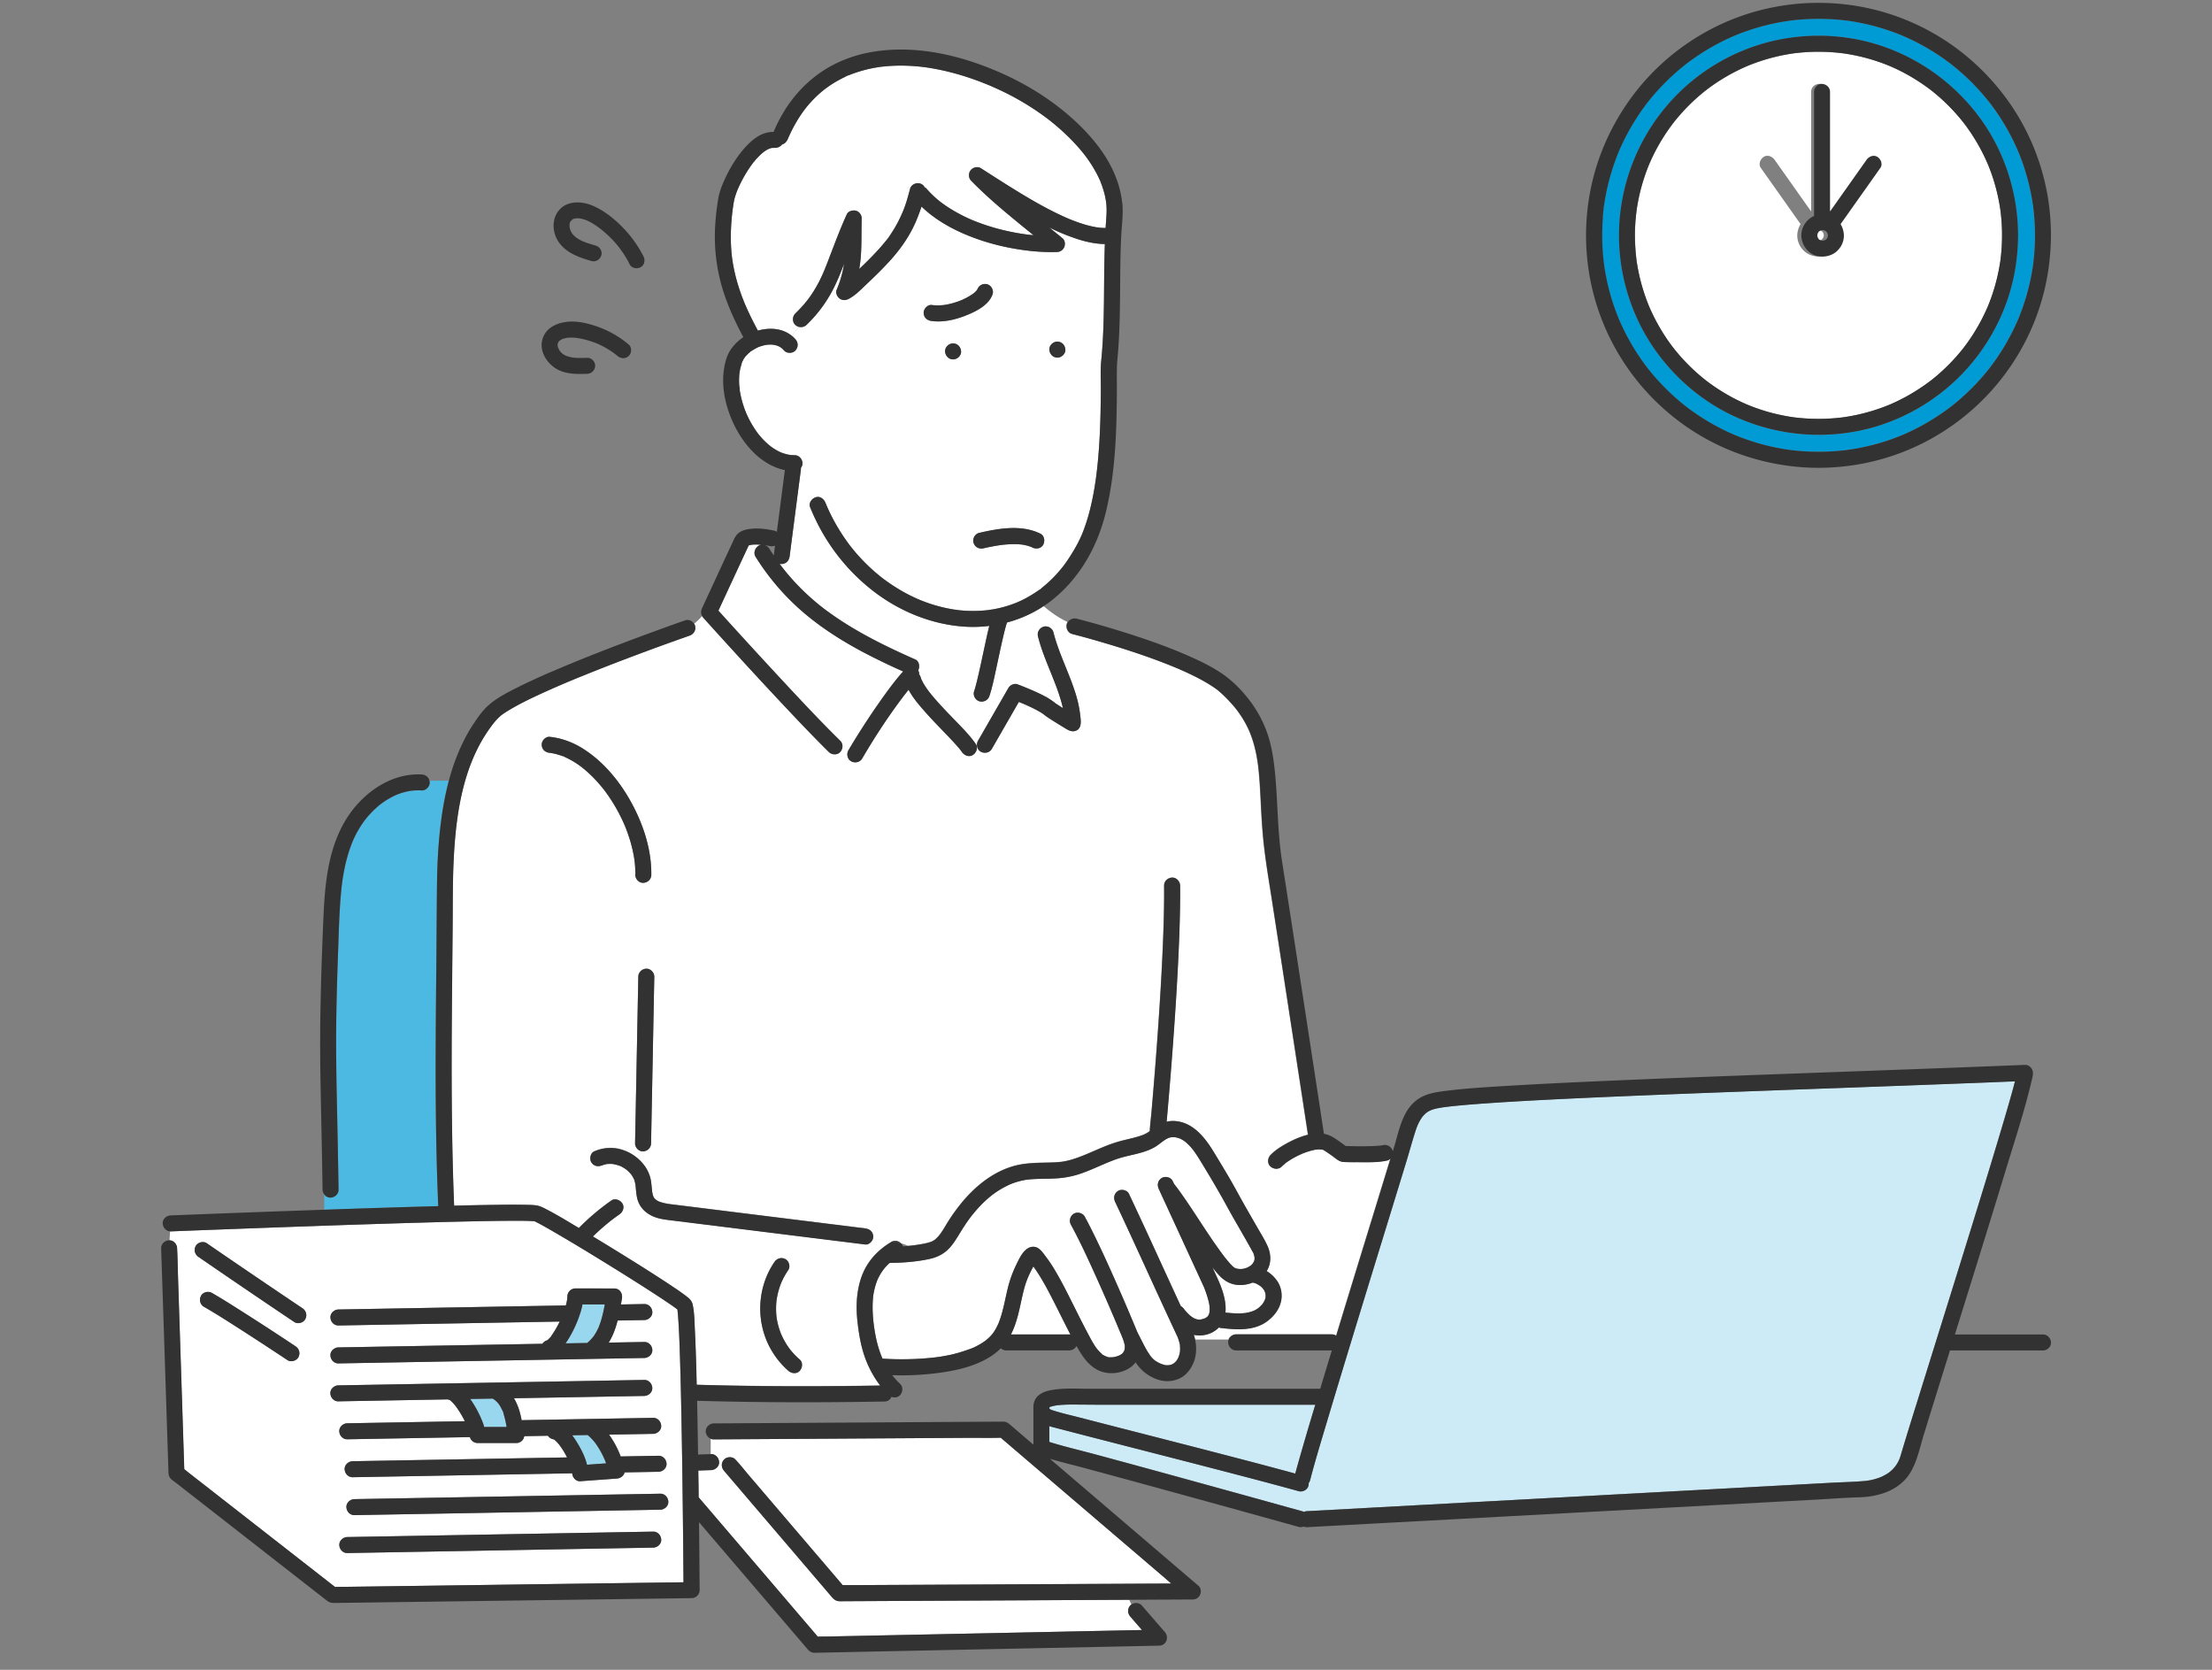 <svg width="212" height="160" viewBox="0 0 212 160" fill="none" xmlns="http://www.w3.org/2000/svg"><rect x="0" y="0" width="212" height="160" fill="#808080" stroke="none"/><g clip-path="url(#clip0_5205_76679)"><path d="M105.988 4.902c.005.016.012.05.007.065 0-.01-.002-.014-.003-.021 0-.014-.002-.028-.004-.044z" fill="#323232"/><path d="M120.235 120.474v-.021c-.01-.046-.019-.093-.031-.139a1.67 1.67 0 00-.044-.142.454.454 0 01-.012-.05c-.027-.086-.108-.202-.145-.27-.154-.291-.318-.579-.48-.865-.402-.714-.814-1.423-1.222-2.133-.381-.667-.745-1.342-1.12-2.012-.634-1.141-1.311-2.257-1.988-3.374-.162-.265-.324-.531-.495-.789a8.09 8.09 0 00-.242-.352l-.121-.165c-.006-.005-.008-.009-.013-.016a5.392 5.392 0 00-.612-.652 4.203 4.203 0 00-.11-.093l-.104-.078a3.896 3.896 0 00-.354-.207l-.042-.02a2.77 2.77 0 00-.097-.035c-.054-.017-.11-.035-.167-.049-.056-.014-.114-.025-.17-.039l-.035-.008h-.039c-.07 0-.139-.007-.209-.006-.014 0-.104.009-.132.009-.097.018-.19.042-.283.076-.005.007-.144.07-.165.082a6.839 6.839 0 00-.168.104c-.11.074-.216.153-.323.232-.195.148-.389.299-.598.426-1.102.659-2.463.749-3.659 1.16-.292.1-.578.211-.863.329l-.18.074a2.25 2.25 0 00-.133.058c-.143.061-.283.123-.426.183-.601.26-1.204.524-1.825.742a8.618 8.618 0 01-2.034.446c-.633.062-1.27.058-1.905.074a15.23 15.23 0 00-.953.046l-.237.023a.54.54 0 00-.058.005l-.053.009a6.468 6.468 0 00-1.341.35c-.053.019-.104.04-.157.061-.009.005-.125.053-.132.056a8.621 8.621 0 00-1.76 1.068c-.459.369-.884.778-1.28 1.215-.214.237-.418.483-.617.733l-.034.044-.116.153c-.087.119-.174.239-.258.36-.315.448-.598.916-.886 1.384-.308.497-.647 1.011-1.096 1.396-.473.406-1.023.642-1.63.773-1.245.271-2.535.366-3.808.377a4.593 4.593 0 00-.515.532c-.027.032-.178.234-.057.066-.033.045-.066.089-.098.135-.137.195-.26.399-.371.61-.051.097-.095.195-.14.294 0 .003-.003.005-.004.008 0 .004-.002.006-.004.009a6.608 6.608 0 00-.392 1.505c0 .011 0 .02-.002.028l-.03.31c-.033.445-.035.893-.012 1.338.012.241.032.48.056.719a24.991 24.991 0 00.057.487c.005.033.008.067.014.1.073.5.16.997.284 1.486a10.488 10.488 0 00.475 1.436l.05.109c.79.055 1.587.071 2.379.057a27.024 27.024 0 002.632-.171c.09-.01.18-.024.27-.033-.256.026.01 0 .07-.011.379-.054.759-.121 1.133-.202.7-.149 1.361-.367 2.031-.61-.05.016.167-.069.218-.091a8.213 8.213 0 00.636-.335 6.9 6.9 0 00.45-.291l.073-.055c.06-.051.12-.098.177-.149.127-.113.25-.232.363-.359.035-.039.068-.081.103-.121 0-.02.05-.072.06-.078l.009-.01a4.993 4.993 0 00.487-.869c.007-.014.012-.026.018-.035l.012-.032a8.88 8.88 0 00.142-.383c.37-1.071.531-2.198.825-3.29.192-.713.466-1.392.791-2.053.303-.617.758-1.588 1.564-1.595.564-.005.893.533 1.195.93.301.394.575.809.832 1.233.594.981 1.111 2.008 1.625 3.033.592 1.179 1.176 2.363 1.804 3.525.124.232.253.462.393.684a3.603 3.603 0 00.271.388l.058.072a4.211 4.211 0 00.385.393l.083.068a4.517 4.517 0 01-.072-.056c.033.065.199.134.262.169.007.003.039.024.07.04.007.004.014.005.028.011.016.005.032.012.05.017.068.025.286.12.355.088 0 0-.199-.012-.042-.009.056 0 .11.006.167.006.058 0 .114-.006.172-.007h.023c.003 0 .007 0 .012-.004.127-.026.253-.053.378-.091.028-.009.183-.072.172-.064.032-.015.064-.03.095-.047.05-.026.094-.058.143-.086a.03.03 0 01.014-.007c.037-.034.074-.067.109-.102l.007-.007a.086.086 0 01.037-.055c.032-.056.075-.128.097-.16.005-.017.012-.033.015-.051.009-.03.016-.061.023-.093-.016-.051 0-.09.009-.084a.24.24 0 00.005-.046c0-.032.013-.297-.012-.304a.708.708 0 01.005.047l-.01-.053a3.83 3.83 0 00-.153-.523c-.006-.015-.013-.029-.016-.044-.095-.255-.206-.503-.31-.753a55.613 55.613 0 00-.235-.563l-.125-.295c0-.004-.002-.005-.004-.007 0-.004-.003-.007-.005-.012-.021-.051-.044-.102-.065-.155a193.487 193.487 0 00-1.829-4.174c-.757-1.674-1.524-3.35-2.403-4.965a.784.784 0 01.274-1.05c.341-.22.856-.077 1.05.274.181.333.357.668.527 1.006.909 1.795 1.741 3.631 2.553 5.472a178.442 178.442 0 011.759 4.105c.075.185.158.371.234.557.395.732.729 1.514 1.213 2.193.012.016.023.035.035.053.007.005.012.012.018.017.056.064.11.129.168.188.058.06.122.115.185.171a3.404 3.404 0 001.038.468c.008 0 .019.003.029.005a1.335 1.335 0 00.269.003c.02 0 .041-.003.06-.005.056-.014.113-.024.169-.04.03-.009.058-.02.088-.028a.8.8 0 00.188-.111c0-.005.018-.027.07-.049l.034-.03c.049-.046.091-.095.137-.144.012-.016.026-.032.033-.043.072-.105.125-.216.183-.328 0-.004 0-.006.004-.009l.031-.092c.023-.07.043-.14.06-.212.012-.051.021-.102.032-.155 0-.012.003-.037.009-.056a3.165 3.165 0 00.003-.514c-.003-.037-.007-.072-.009-.109-.012-.148.009.028.006.039.014-.063-.034-.188-.048-.25-.039-.172-.1-.334-.153-.503v-.005l-.044-.097-.147-.314c-.384-.82-.765-1.639-1.143-2.462-1.558-3.377-3.088-6.767-4.678-10.131-.182-.388-.098-.807.275-1.05.327-.211.877-.087 1.049.275a563.986 563.986 0 012.81 6.064c.718 1.565 1.435 3.13 2.158 4.691.112.067.213.158.292.265l.026.036c.009.01.018.021.026.033.041.049.081.098.123.146a5.032 5.032 0 00.429.434c.029.025.087.067.088.07.088.062.178.122.273.175l.111.056c.003 0 .01.005.017.007.039.01.127.039.146.044.041.01.081.017.122.024.014 0 .066.006.105.006.042 0 .086-.002.128-.004l.029-.003.103-.025c.095-.023.185-.056.276-.084l.043-.021a3.73 3.73 0 00.107-.062.16.16 0 01.058-.044.27.27 0 00.03-.025c.026-.024.051-.054.075-.08.02-.032.039-.062.057-.094a1.512 1.512 0 00.038-.086c.013-.038.023-.075.032-.114.009-.035.014-.072.023-.109.01-.176.012-.35-.002-.526 0-.016-.007-.058-.01-.089l-.008-.041a6.462 6.462 0 00-.052-.271 8.726 8.726 0 00-.331-1.09c-.033-.093-.07-.186-.105-.279l-.025-.065c-.112-.238-.22-.479-.331-.716l-1.498-3.254-1.696-3.686-.807-1.751c-.18-.39-.102-.805.274-1.05.325-.209.881-.089 1.05.275l.015.035c.043.082.083.169.125.253.176.222.348.448.514.679.986 1.369 1.881 2.804 2.824 4.204a43.154 43.154 0 001.533 2.162c-.005-.009-.009-.012-.014-.019-.109-.15-.03-.039 0 0a13.31 13.31 0 00.452.543c.086.099.175.194.269.285.03.03.061.058.091.086.028.005.067.046.074.06l.005.004c.032.021.067.036.1.056.018-.004.043.007.062.019.058.019.134.048.149.051.013.004.027.005.039.009.025-.012.06-.005.083.003.058.006.123.016.144.016.016 0 .128-.009.206-.012a.157.157 0 01.068-.007 2.705 2.705 0 00.324-.086l.045-.014c.085-.046.171-.085.252-.134.035-.021.067-.044.102-.067l.039-.024a3.98 3.98 0 00.112-.115l.063-.07c.032-.055.064-.107.095-.162 0-.019.021-.056.037-.077a.176.176 0 00.007-.025c.011-.038.02-.079.03-.118v-.003l.005-.028c0-.071-.003-.171-.005-.185l.005.009z" fill="#fff"/><path d="M121.302 124.245c0-.058-.002-.115-.004-.173-.002.032-.016-.128-.026-.167-.007-.028-.057-.149-.058-.16-.025-.051-.05-.1-.079-.149-.018-.028-.122-.155-.099-.134-.04-.045-.079-.089-.123-.132-.018-.015-.107-.089-.128-.11a3.479 3.479 0 00-.371-.22l-.014-.007-.086-.032a3.32 3.32 0 00-.236-.067c-.004 0-.007-.003-.011-.003a3.353 3.353 0 01-1.135.237c-.808.025-1.5-.309-2.045-.886-.243-.257-.47-.531-.688-.812l.424.921c.483 1.048.937 2.245.825 3.418.274.028.548.055.824.067a6.194 6.194 0 00.918-.011c.051-.003.1-.009.151-.014-.079.013-.07.011.021-.003.201-.034.398-.078.591-.137.025-.007.172-.065.19-.069a2.456 2.456 0 00.483-.283 4.25 4.25 0 00.357-.353l.011-.013c.019-.026.039-.053.056-.081.046-.068.086-.139.125-.211l.035-.072.009-.021c.023-.077.049-.151.067-.23l.01-.055c0-.01 0-.021.004-.038h.002zm-20.153.78c-.514-1.018-1.036-2.037-1.651-2.998a12.976 12.976 0 00-.433-.637l-.028-.038-.01.017a8.02 8.02 0 00-.241.461 14.69 14.69 0 00-.224.476c-.022.053-.047.108-.07.16l-.007.02c-.373.914-.542 1.899-.76 2.857-.195.853-.43 1.735-.838 2.521h5.598c.035 0 .069.005.104.011-.489-.946-.96-1.901-1.44-2.852v.002zm-2.174 28.311l-7.245.037-6.288.031-4.105.022c-.283 0-.568.007-.851.003-.43-.005-.614-.229-.855-.51l-3.353-3.926-4.579-5.359a5779.83 5779.83 0 01-2.303-2.697c-.28-.327-.3-.758 0-1.085.265-.288.823-.306 1.085 0 .007.007.012.016.02.021.447.475.852.999 1.276 1.494.872 1.022 1.744 2.044 2.618 3.065 1.01 1.18 2.017 2.361 3.026 3.541l2.5 2.926c.282.329.563.657.842.986.345-.005.69.002 1.034 0l2.8-.014 3.875-.019 4.582-.023 4.915-.025 4.891-.024c1.481-.007 2.963-.014 4.444-.023 1.215-.005 2.428-.012 3.643-.018.434-.001.867-.003 1.301-.007a50.92 50.92 0 00-.7-.61 5436.711 5436.711 0 00-4.524-3.864l-5.234-4.473-4.345-3.712-1.539-1.315c-1.046.038-2.101.007-3.145.014l-6.926.042-8.013.049-6.647.041c-.923.005-1.846.01-2.77.017a.757.757 0 01-.291-.058v1.468h.037c.429-.014.749.364.767.767.019.424-.366.753-.767.767l-.608.021-.621.021.023 1.471c.005.364.009.73.012 1.094l2.314 2.706 4.296 5.023c1.176 1.375 2.35 2.75 3.527 4.125.425.5.853.997 1.278 1.496.336-.01.674-.007 1.01-.014l2.718-.056c1.259-.026 2.518-.053 3.777-.077 1.496-.032 2.994-.062 4.49-.093 1.597-.034 3.195-.066 4.794-.099l4.747-.098 4.335-.09 3.567-.074c.545-.01 1.089-.023 1.634-.033l-1.11-1.28c-.281-.324-.297-.76 0-1.085a.617.617 0 01.099-.085 8.626 8.626 0 01-.204-.45l-2.272.011-6.977.035-.005.002z" fill="#fff"/><path d="M100.299 60.023a.786.786 0 01.661.561c.417 1.647 1.156 3.19 1.746 4.777.255.686.488 1.382.646 2.098.088.397.151.798.195 1.202.056.52.128 1.207-.521 1.384-.407.113-.785-.174-1.116-.373a47.356 47.356 0 01-1.071-.662c-.279-.178-.563-.352-.816-.567l-.007-.005a6.337 6.337 0 00-.418-.265 10.056 10.056 0 00-.654-.345 17.21 17.21 0 00-.71-.327l-.194-.083-.025-.01a19.317 19.317 0 00-.28-.115c-.03-.012-.06-.022-.089-.035l-.032.056c-.853 1.481-1.705 2.961-2.556 4.442-.215.37-.684.468-1.05.274-.367-.193-.475-.701-.274-1.05.12-.205.237-.413.357-.618.852-1.48 1.705-2.961 2.556-4.442.158-.276.552-.468.865-.351.336.123.668.256 1 .395.581.245 1.16.496 1.713.8.224.123.444.257.648.41.022.017.191.125.253.193a24.131 24.131 0 00.744.48 15.344 15.344 0 00-.138-.552 21.163 21.163 0 00-.721-2.096c-.545-1.389-1.16-2.758-1.528-4.209-.105-.417.134-.812.537-.942a.664.664 0 01.281-.025c-.118-.62-.227-1.24-.42-1.86a11.928 11.928 0 01-3.376 1.48 15.6 15.6 0 00-.34 1.268c-.248 1.046-.464 2.1-.692 3.149-.19.87-.364 1.757-.644 2.602a.786.786 0 01-.942.536c-.39-.087-.662-.562-.537-.942.141-.427.247-.865.35-1.301.248-1.046.465-2.1.693-3.149.134-.61.26-1.23.419-1.836a12.71 12.71 0 01-2.522.06c-3.082-.237-6.05-1.457-8.501-3.325-2.761-2.103-4.86-4.902-6.155-8.12-.16-.398.178-.826.537-.942.425-.137.794.166.942.537l.065.161.039.09.09.208a18.38 18.38 0 00.798 1.582c.404.714.86 1.394 1.354 2.052l.01.014c.002.002.002.003.006.005.033.044.068.086.102.13a19.114 19.114 0 00.56.672 18.268 18.268 0 001.638 1.639c.152.133.307.265.465.395l.227.183.083.065h.002l.008.007a18.42 18.42 0 001.864 1.238 16.25 16.25 0 001.525.77c.038.018.077.033.116.051.003 0 .005.002.009.004a15.123 15.123 0 002.284.744c.34.08.684.149 1.03.205.095.016.195.02.288.044-.242-.062.064.007.132.016a12.586 12.586 0 002.863.004c.067-.008.32-.062.079-.01.153-.033.313-.047.468-.075a11.33 11.33 0 002.01-.56c.09-.033.177-.07.267-.105l.08-.035a10.732 10.732 0 001.37-.724c.167-.104.333-.213.495-.326.123-.086.31-.175.402-.295-.088.069-.1.077-.035.028l.08-.063.078-.063c.072-.058.144-.12.215-.18a12.221 12.221 0 001.211-1.192c.132-.15.26-.3.385-.455.03-.039.208-.27.085-.106l.184-.246c.243-.332.47-.673.684-1.025a13.053 13.053 0 00.879-1.637l.069-.156c0-.004.002-.006.004-.007.037-.097.079-.192.116-.289.316-.812.559-1.65.757-2.498a26.051 26.051 0 00.401-2.094c.021-.13.041-.262.058-.392l.02-.132c0-.01.007-.056.012-.092.252-1.914.364-3.845.417-5.775.024-.908.035-1.817.038-2.724.004-.877-.051-1.772.036-2.644.253-2.534.26-5.084.281-7.626.011-1.195.025-2.39.069-3.583-.885-.007-1.771-.199-2.61-.47a20.291 20.291 0 01-2.72-1.116c.427.346.855.694 1.28 1.042.236.192.269.579.158.838a.772.772 0 01-.701.47 18.914 18.914 0 01-3.025-.16c-2.032-.263-4.007-.775-5.892-1.585-1.473-.635-2.9-1.486-4.062-2.606-.175.53-.37 1.051-.597 1.563-.598 1.349-1.45 2.548-2.44 3.638a35.01 35.01 0 01-1.68 1.709c-.322.311-.645.619-.969.927-.404.385-.825.773-1.33 1.021-.282.139-.595.137-.85-.06-.215-.165-.39-.529-.275-.805.241-.575.44-1.168.579-1.776.056-.244.1-.49.139-.736-.313.822-.642 1.638-1.04 2.424a12.932 12.932 0 01-2.552 3.425.764.764 0 01-.684.204c-.28.245-.507.54-.732.839.12.096.234.204.341.325.285.322.296.763 0 1.085-.269.292-.817.3-1.085 0a2.446 2.446 0 00-.212-.215c-.01-.007-.018-.016-.027-.023-.024-.017-.053-.036-.049-.035a2.438 2.438 0 00-.206-.121.46.46 0 00-.042-.018c-.01.004-.051-.007-.077-.035a2.719 2.719 0 00-.204-.063c-.053-.014-.137-.018-.203-.033a.152.152 0 01-.042-.014c-.031-.002-.063-.006-.095-.006a2.804 2.804 0 00-.242-.002c-.087.002-.17.016-.257.018h-.005c-.034.005-.065.012-.099.018-.172.033-.343.08-.51.137-.05.017-.21.045-.237.09l.042-.018-.046.021-.114.055a4.216 4.216 0 00-.459.267c-.028.02-.11.061-.162.1.025-.018.044-.025-.003.016l-.095.079a3.416 3.416 0 00-.311.306c-.027.028-.051.058-.076.088-.007.045-.033.072-.044.074-.023.026-.047.052-.06.073-.052.083-.093.18-.139.268a.346.346 0 01-.04.07c-.009.028-.02.054-.026.083-.021.068-.037.139-.057.209a5.73 5.73 0 00-.102.376c-.028.127-.049.255-.07.383l-.009.078-.016.183c-.019.3-.019.601 0 .902.01.146.067.337.048.481l.007.051a9.63 9.63 0 00.584 2.082l.012.032c.01.026.023.05.034.075l.096.217a9.678 9.678 0 00.997 1.68l.023.034.012.014a7.484 7.484 0 001.147 1.171.184.184 0 01.024.018c-.038-.04.013-.034.048.036.053.037.104.076.156.111.238.164.49.308.751.43l.06.026.032.012a4.85 4.85 0 00.566.174 3.286 3.286 0 00.29.056c.137.01.272.021.41.021.429.002.747.35.766.767a.698.698 0 01-.158.459c.009.05.01.102.004.155l-.134 1.028c-.194 1.486-.385 2.972-.579 4.457-.121.932-.24 1.862-.362 2.794-.056.427-.308.746-.767.767a.612.612 0 01-.2-.027c.051.069.099.14.15.208.036.05.073.097.11.144l.104.132a22.009 22.009 0 003.678 3.659l.146.114.072.055a29.702 29.702 0 002.101 1.447c2.113 1.325 4.368 2.408 6.647 3.416.39.172.45.71.278 1.044a.718.718 0 01.097.389.79.79 0 01.132.253c.017.06.036.118.058.176.005.012.008.024.014.037.058.112.109.227.17.336.14.248.3.487.468.717l.134.18.047.06c.085.106.17.212.258.316.201.239.408.474.618.706.425.472.867.929 1.306 1.386.77.798 1.58 1.588 2.217 2.498.247.352.051.839-.274 1.05-.367.237-.82.053-1.05-.274-.035-.051-.072-.1-.109-.152-.003-.005-.007-.008-.008-.014-.006-.005-.011-.012-.018-.02a13.418 13.418 0 00-.251-.303 23.137 23.137 0 00-.593-.658c-.86-.92-1.76-1.804-2.592-2.75-.554-.63-1.146-1.313-1.544-2.078-.023.03-.047.058-.072.086l-.154.196-.099.124c-1.507 1.96-2.875 4.048-4.123 6.18-.216.37-.68.47-1.05.275-.366-.194-.478-.703-.274-1.05.315-.54.642-1.07.976-1.6A68.573 68.573 0 0184.5 66.97c.645-.906 1.31-1.813 2.055-2.641a64.496 64.496 0 01-3.603-1.728c-2.113-1.106-4.142-2.38-5.962-3.93a23.192 23.192 0 01-4.577-5.328c-.229-.363-.065-.83.274-1.05a.658.658 0 01.276-.1 7.126 7.126 0 00-.513-.026c-.121 0-.243.004-.364.014h-.016c-.046.016-.116.018-.158.029-.046.01-.092.026-.137.038a.187.187 0 00-.028.016l-.02.04-.061.132-.37.79-1.1 2.368c-.45.969-.899 1.94-1.347 2.908l.675.747a578.966 578.966 0 005.164 5.632c1.912 2.057 3.83 4.114 5.83 6.084.307.3.28.78 0 1.084-.28.308-.797.282-1.084 0a136.44 136.44 0 01-3.112-3.189 447.001 447.001 0 01-5.965-6.42 518.625 518.625 0 01-2.955-3.257.933.933 0 01-.113-.159c-.23.271-.487.52-.765.744a.68.68 0 01.083.187c.114.418-.144.807-.536.942l-.287.1a248.25 248.25 0 00-5.635 2.06c-1.398.53-2.79 1.072-4.175 1.632a93.412 93.412 0 00-3.944 1.685c-1.067.487-2.133.992-3.142 1.59a10.696 10.696 0 00-.821.534l-.042.03-.034.03c-.502.43-.905.979-1.274 1.524-2.307 3.408-2.977 7.685-3.215 11.713-.135 2.313-.11 4.63-.13 6.944-.023 2.802-.054 5.607-.075 8.41-.043 5.598-.032 11.194.158 16.789.017.526.039 1.051.06 1.577a349.38 349.38 0 014.22-.081 71.933 71.933 0 012.825.002c.243.007.487.014.728.04.33.037.588.141.885.292 1.129.572 2.212 1.238 3.297 1.887a22.598 22.598 0 013.115-2.634c.352-.246.84-.051 1.05.274.237.368.053.82-.274 1.05-.255.177-.505.36-.751.548l-.09.071a16.636 16.636 0 00-.508.415c-.413.346-.812.71-1.197 1.086a286.8 286.8 0 013.63 2.23c1.41.881 2.82 1.767 4.198 2.697.434.292.867.589 1.275.916.228.183.397.396.46.689.167.781.17 1.62.21 2.414.068 1.38.11 2.764.147 4.146l.027 1.117c.383.012.766.024 1.15.033 5.477.137 10.958.137 16.437.044a9.92 9.92 0 01-1.398-2.532c-.408-1.065-.607-2.185-.746-3.312-.118-.952-.16-1.919-.039-2.872.127-.989.4-1.955.924-2.811.571-.932 1.389-1.677 2.326-2.233.03-.018.06-.028.09-.04-.616-.104-1.249-.16-1.866-.238-.11.296-.412.552-.723.514l-7.262-.902-6.46-.804-3.251-.404-1.604-.199c-.44-.054-.886-.105-1.313-.227-.953-.272-1.73-.898-1.968-1.895a6.2 6.2 0 01-.117-.825l-.034-.351-.01-.094-.01-.052c-.02-.102-.04-.204-.07-.305-.012-.04-.024-.116-.045-.172a.174.174 0 01-.03-.044c-.021-.038-.039-.079-.06-.119a3.03 3.03 0 00-.107-.185c-.028-.046-.06-.088-.09-.132-.002-.003-.003-.007-.007-.01l-.003-.004c-.048-.053-.094-.109-.143-.16a3.993 3.993 0 00-.192-.188c-.026-.025-.054-.048-.08-.07-.01-.009-.152-.109-.05-.041.099.065-.056-.037-.075-.051l-.113-.074a5.894 5.894 0 00-.186-.109c-.042-.023-.107-.066-.167-.095a.121.121 0 01-.042-.008c-.043-.016-.085-.032-.127-.046a3.927 3.927 0 00-.52-.135c-.013-.002-.02-.006-.029-.008-.028-.001-.058-.001-.061-.003a2.635 2.635 0 00-.267-.009c-.09 0-.178.009-.266.014-.012 0-.02 0-.028.002l-.058.016c-.08.016-.157.037-.234.06-.044.014-.32.123-.12.035-.395.17-.801.109-1.05-.275-.205-.32-.094-.889.275-1.049.872-.378 1.829-.443 2.738-.137a4.237 4.237 0 012.159 1.614c.083.119.155.249.222.381.072-.682.105-1.359.02-2.016a.823.823 0 01-.453.16c-.408.017-.774-.366-.767-.767l.069-3.525.24-12.443a.784.784 0 01.768-.767c.407-.018.773.366.766.767l-.068 3.525-.241 12.443a.764.764 0 01-.313.607c.082.657.05 1.334-.021 2.016.109.215.197.442.256.67.067.255.095.519.122.779.012.118.02.236.033.352l.014.14c0 .013.002.023.004.034v.007c.023.125.044.248.08.369.008.026.018.051.025.076.007.017.028.068.04.088a2.332 2.332 0 00.078.126c.042.041.25.215.098.109.08.055.16.107.247.153.038.021.079.039.12.058l.022.007a5.23 5.23 0 00.863.209l.07.011c-.02-.004-.017-.004.075.011l.76.094c.55.069 1.098.138 1.647.204l3.209.4 13.089 1.626c.427.053.745.309.766.766a.651.651 0 01-.044.254c.616.077 1.25.133 1.866.237.3-.128.636-.04.858.188.225.063.447.139.658.232l.137-.01c.172-.018.343-.035.515-.058.026-.004.125-.02.144-.021l.204-.032c.27-.044.543-.088.81-.155.141-.035.279-.077.416-.125l.031-.01.025-.014a3.41 3.41 0 00.169-.09c.035-.021.07-.046.105-.067a.046.046 0 00.014-.01l.102-.088a3.31 3.31 0 00.27-.28c.02-.024.089-.111.094-.114a6.555 6.555 0 00.313-.457c.148-.232.287-.468.431-.702.324-.527.68-1.034 1.059-1.524 1.538-1.992 3.667-3.731 6.233-4.09.7-.098 1.401-.118 2.106-.13.331-.005.663-.012.994-.033.172-.011.343-.025.513-.044l.095-.011c.005 0 .009 0 .014-.003.078-.014.157-.025.234-.041.635-.121 1.249-.344 1.846-.585l.25-.102.051-.021.049-.021.426-.183c.332-.144.664-.287.999-.426a13.596 13.596 0 011.818-.626c.62-.16 1.252-.283 1.858-.492l.252-.091.049-.022a2.935 2.935 0 00.395-.218c.05-.033.097-.068.145-.103.03-.631.117-1.266.172-1.896.127-1.452.248-2.904.36-4.358.15-1.912.289-3.825.41-5.738.13-2.03.245-4.063.325-6.095.073-1.811.124-3.624.106-5.437-.004-.429.355-.749.767-.766.416-.02.763.365.766.766.002.204.004.41.004.614.001 1.85-.058 3.7-.139 5.547-.09 2.036-.208 4.072-.343 6.106a473.655 473.655 0 01-.758 9.745l-.056.615c.241-.056.489-.083.742-.069 1.401.076 2.419 1.017 3.202 2.098.358.496.668 1.023.984 1.546.361.594.72 1.19 1.069 1.789.503.858.966 1.738 1.456 2.601.408.717.822 1.431 1.231 2.148.334.584.702 1.164.98 1.778.371.816.376 1.681-.074 2.419.404.245.758.574 1.02.973.404.615.513 1.415.3 2.118-.218.718-.698 1.291-1.292 1.73-1.256.929-2.926.804-4.389.639a1.085 1.085 0 01-.23-.053 2.501 2.501 0 01-1.305.705c-.369.077-.74.076-1.097.002a3.502 3.502 0 01.128.46h3.2a.8.8 0 01.723-.509h9.179c.158 0 .298.047.418.128l1.03-3.376c.915-2.984 1.831-5.966 2.749-8.949.476-1.553.954-3.104 1.427-4.656a.665.665 0 01-.334.197c-.87.191-1.804.163-2.69.16-.506-.002-1.023.01-1.53-.03-.402-.034-.699-.338-1.014-.563a21.41 21.41 0 00-.572-.395c-.091-.06-.182-.124-.279-.176a.182.182 0 00-.037-.018c-.004 0-.009-.003-.011-.003a1.197 1.197 0 00-.107-.028h-.012c-.074.005-.173-.018-.238-.018-.098 0-.195.009-.293.018l-.136.022a5.71 5.71 0 00-.657.171c-.113.037-.225.076-.336.116a3.56 3.56 0 00-.155.06 3.518 3.518 0 01-.111.045c-.017.007-.033.016-.04.018a2.57 2.57 0 00-.076.035l-.151.071a8.948 8.948 0 00-1.159.668c-.037.026-.075.052-.112.081a.316.316 0 01-.037.033c-.109.104-.234.192-.338.301-.295.311-.784.274-1.085 0-.311-.285-.276-.793 0-1.085.403-.424.915-.762 1.423-1.048.654-.369 1.407-.721 2.177-.907l-.445-2.907-.89-5.807c-.359-2.335-.715-4.67-1.076-7.005-.338-2.194-.675-4.389-1.016-6.583-.341-2.205-.728-4.408-.915-6.634-.112-1.341-.165-2.688-.24-4.031a45.423 45.423 0 00-.132-1.811 15.531 15.531 0 00-.046-.428l-.023-.197-.021-.154a18.459 18.459 0 00-.121-.74 12.63 12.63 0 00-.4-1.581 10.75 10.75 0 00-.254-.691c-.004-.005-.058-.14-.073-.169-.026-.058-.052-.118-.08-.176a9.727 9.727 0 00-.869-1.486 11.97 11.97 0 00-.141-.196c-.01-.014-.051-.067-.077-.104a83.408 83.408 0 01-.065-.085l-.079-.098a14.285 14.285 0 00-1.159-1.245 8.791 8.791 0 00-.559-.494s-.002 0-.004-.004c-.038-.028-.077-.058-.117-.086a10.052 10.052 0 00-.264-.184 13.967 13.967 0 00-1.217-.728 24.772 24.772 0 00-1.424-.705 34.495 34.495 0 00-.795-.352l-.091-.039c-.058-.024-.116-.049-.175-.072l-.4-.163c-2.066-.832-4.189-1.528-6.323-2.161a76.32 76.32 0 00-3.095-.86c-.417-.105-.626-.545-.536-.942a.67.67 0 01.089-.204 9.835 9.835 0 01-2.213-1.461l-.118-.07-.121.08c.193.621.302 1.24.42 1.86l.024.018zm1.039-27.291c.43 0 .748.351.767.766.019.413-.366.767-.767.767-.429 0-.747-.352-.766-.767-.019-.413.366-.766.766-.766zm-9.996 1.705c-.429 0-.747-.351-.766-.766-.02-.414.366-.767.766-.767.43 0 .748.352.767.767.02.413-.366.766-.767.766zm8.372 16.702c.383.19.457.703.274 1.05-.202.383-.69.451-1.05.274l-.072-.043c-.01-.001-.024-.007-.05-.015-.075-.027-.15-.055-.226-.078a4.386 4.386 0 00-.534-.128l-.127-.021h-.014c-.1-.009-.199-.02-.299-.025a7.498 7.498 0 00-.6-.01 9.553 9.553 0 00-1.025.075l-.1.013c-.032.005-.063.008-.095.014-.52.077-1.035.18-1.547.299a.783.783 0 01-.943-.537c-.123-.381.145-.852.537-.942 1.881-.43 4.063-.818 5.873.077l-.002-.003zM89.292 29.226c.259.033.517.044.777.033.13-.005.259-.017.389-.03h.02l.017-.003c.07-.013.14-.023.21-.035a7.372 7.372 0 001.15-.315c.057-.021.113-.04.17-.063.01-.004.07-.029.112-.044.034-.016.125-.055.137-.06.053-.025.104-.048.155-.074a6.05 6.05 0 00.886-.526 4.01 4.01 0 00.095-.08c.062-.057.12-.117.178-.175.038-.093.063-.095.05-.063.015-.023.027-.051.041-.072a.78.78 0 01.92-.48c.392.09.66.56.536.942-.306.95-1.36 1.539-2.219 1.912-1.122.487-2.391.831-3.624.67-.427-.057-.745-.307-.767-.767-.017-.376.368-.82.767-.767v-.003zm-15.069 91.697c.243-.353.66-.48 1.05-.274.348.185.503.717.274 1.05a7.237 7.237 0 00-.589 1.027c-.012.024-.056.126-.067.145a7.037 7.037 0 00-.395 1.305c-.016.083-.032.165-.046.248a3.529 3.529 0 01-.017.112 7.145 7.145 0 00-.025 1.511l.021.2c.004.02.017.116.025.15a6.98 6.98 0 00.399 1.406c.007.02.012.03.014.039l.014.03a7.404 7.404 0 00.587 1.076c.081.123.167.241.255.359l.091.114.155.181c.211.237.438.461.679.668.324.281.264.797 0 1.085-.294.32-.78.262-1.085 0a7.924 7.924 0 01-1.565-1.866c-1.59-2.616-1.507-6.036.227-8.564l-.002-.002zM61.656 84.591c-.411.018-.771-.366-.766-.767a10.012 10.012 0 00-.069-1.311c-.003-.037-.016-.086-.016-.127a13.3 13.3 0 00-.441-1.938 14.378 14.378 0 00-.427-1.204l-.069-.169c-.01-.024-.02-.049-.032-.073a16.233 16.233 0 00-1.915-3.284.782.782 0 00-.038-.052c-.004-.003-.005-.007-.007-.009a14.305 14.305 0 00-.654-.774 12.295 12.295 0 00-1.138-1.105c-.1-.085-.204-.166-.302-.248l-.04-.032-.133-.098a8.877 8.877 0 00-.629-.419 8.13 8.13 0 00-.807-.427l-.07-.032c-.127-.058.033.01.042.018-.065-.06-.225-.09-.306-.118a5.824 5.824 0 00-.999-.265c-.032-.005-.193-.023-.065-.013.136.011-.058-.005-.09-.008-.429-.046-.747-.315-.766-.767-.018-.383.366-.809.766-.767 1.193.125 2.313.56 3.317 1.214 1.964 1.28 3.5 3.196 4.596 5.25 1.099 2.062 1.853 4.406 1.825 6.76-.005.43-.348.747-.767.767v-.002zm-9.134 43.784c-.01.004-.016.005-.023.009l-.01.01c.012-.007.022-.015.033-.019zm-9.332 5.826a.236.236 0 00-.07-.045c-.004 0-.007-.002-.01-.004.027.02.055.035.083.051l-.003-.004v.002zm9.23-5.756l.02-.016a.097.097 0 00.012-.009c-.012.003-.024.009-.037.012-.009.011-.005.016.007.011l-.002.002zm.728 9.522l-.02-.01c.006.004.011.009.017.012.041.03.086.049.003-.002zm-.686-9.549l.01-.009.015-.013a.338.338 0 00-.038.027c.006 0 .01-.003.015-.005h-.002zm.665 9.537l.001.002-.003-.002h.002z" fill="#fff"/><path d="M65.485 149.483a1734.596 1734.596 0 00-.113-9.649c-.028-1.836-.06-3.669-.098-5.503a400.771 400.771 0 00-.129-4.827 79.739 79.739 0 00-.163-3.37 16.365 16.365 0 00-.055-.577 1.217 1.217 0 00-.014-.083l-.068-.058-.069-.051-.27-.195a26.563 26.563 0 00-.69-.473 99.813 99.813 0 00-1.862-1.218 263.273 263.273 0 00-4.814-3.009 181.297 181.297 0 00-4.377-2.612c-.448-.257-.897-.515-1.357-.749l-.173-.085c-.007 0-.015-.003-.022-.005-.64-.049-1.284-.047-1.928-.046-1.206 0-2.41.021-3.615.046-1.593.032-3.188.072-4.78.116a1709.328 1709.328 0 00-10.942.35c-1.736.061-3.472.123-5.205.186l-4.322.162-2.963.114-1.106.044c-.018 0-.032-.003-.05-.003l-.054.86c.4.012.705.378.718.763v.037c.049.868.056 1.742.084 2.612l.176 5.402.202 6.222c.056 1.713.11 3.427.167 5.139.02.584.039 1.17.056 1.753.137.106.27.22.403.326l1.233.961c1.244.973 2.491 1.943 3.736 2.916l4.318 3.37 3.568 2.785 1.189.927c.385-.014.773-.005 1.159-.011a5188.69 5188.69 0 016.773-.091l4.649-.063 5.01-.069 4.937-.067 4.529-.061 3.692-.05c.837-.01 1.673-.023 2.51-.033.047 0 .094 0 .142-.002-.005-.708-.01-1.419-.018-2.127l.006-.004zM28.6 130.049c-.186.352-.714.498-1.05.275l-.742-.491a385.94 385.94 0 00-3.57-2.328c-1.22-.782-2.438-1.573-3.695-2.293-.371-.212-.468-.684-.274-1.049.195-.368.701-.475 1.05-.275.64.366 1.265.757 1.89 1.149A274.736 274.736 0 0128.326 129c.357.237.478.664.274 1.049zm.656-3.648c-.185.35-.716.499-1.05.274l-.61-.409a1003.037 1003.037 0 01-8.567-5.824c-.353-.242-.481-.659-.274-1.049.183-.348.718-.503 1.05-.275a889.614 889.614 0 009.177 6.233c.357.239.48.663.274 1.05zm23.532 1.669l.05-.071.078-.109a9.883 9.883 0 00.59-.991c.047-.09.09-.182.135-.271-3.245.058-6.49.116-9.735.172-3.824.069-7.648.136-11.473.204-.429.007-.749-.357-.766-.767-.02-.418.365-.759.766-.766l6.459-.114 11.388-.203c1.316-.022 2.633-.047 3.948-.07a5.974 5.974 0 00.114-.496.808.808 0 00.009-.116c0-.037 0-.028 0 0 0 .018 0 .048-.002.092.002-.115.023-.229.025-.343a.78.78 0 01.766-.767h.475c1.083 0 2.168.002 3.251.004.538 0 .822.487.739.97-.032.185-.063.373-.097.563.747-.014 1.495-.026 2.244-.041.429-.007.749.357.766.767.02.419-.365.76-.766.767l-2.56.045c-.192.749-.454 1.476-.858 2.117l3.418-.061c.429-.007.749.357.766.766.02.419-.365.76-.766.767-2.152.039-4.306.077-6.459.114-3.796.067-7.592.136-11.388.202l-11.473.204c-.43.007-.75-.357-.767-.766-.02-.419.366-.76.767-.767 2.152-.039 4.306-.077 6.458-.114 3.796-.067 7.592-.136 11.389-.202a484.73 484.73 0 011.705-.03.813.813 0 01.427-.325.212.212 0 01.085-.048c.047-.044.095-.09.139-.137.049-.055.18-.162.195-.232a2.683 2.683 0 01-.044.056l.002-.003zm-21.121 5.438c-.02-.419.365-.76.766-.767l6.459-.114 11.388-.202 11.474-.204c.429-.007.749.357.766.766.02.419-.366.76-.767.767-2.152.039-4.306.077-6.458.114l-6.034.108c.207.346.37.724.495 1.116.104.324.176.654.241.986l1.138-.021c3.824-.068 7.649-.135 11.473-.204.43-.007.75.357.767.767.019.418-.366.759-.767.766l-4.234.076a8.94 8.94 0 011.116 2.091l3.63-.065c.429-.007.749.357.766.766.02.419-.365.76-.766.767l-3.251.058c-.08.327-.382.566-.746.592l-3.51.255c-.422.03-.747-.369-.766-.758-3.192.057-6.381.115-9.573.171l-11.473.204c-.429.007-.749-.357-.766-.767-.02-.418.365-.759.766-.766 2.152-.039 4.306-.078 6.459-.114l11.388-.203 2.705-.047a7.991 7.991 0 00-.658-1.092c-.014-.019-.146-.178-.058-.081.086.099-.044-.053-.058-.072a4.513 4.513 0 00-.178-.202 3.222 3.222 0 00-.19-.187.47.47 0 00-.06-.044l-.015-.012c-.007-.003-.016-.009-.025-.012a.304.304 0 01-.068-.034.77.77 0 01-.523-.342l-2.27.04a.76.76 0 01-.75.656h-.475c-1.083 0-2.168 0-3.251.002a.767.767 0 01-.732-.567c-.093 0-.186.004-.281.006-3.824.068-7.649.135-11.473.204-.43.007-.75-.357-.767-.767-.02-.418.366-.759.767-.766 2.152-.039 4.306-.078 6.458-.115 1.604-.028 3.206-.056 4.81-.086l-.059-.118a9.707 9.707 0 00-.745-1.223l-.085-.117-.014-.017c-.002-.002-.003-.005-.007-.007-.063-.077-.126-.155-.193-.229a3.009 3.009 0 00-.187-.193l-.068-.063c-.072-.037-.097-.055-.092-.057a.69.69 0 01-.17-.065l-10.503.187c-.429.007-.749-.357-.766-.767v.002zm30.938 14.783l-6.459.114-11.389.203-11.473.204c-.429.007-.749-.357-.766-.767-.02-.419.365-.76.766-.767l6.459-.114 11.388-.202 11.474-.204c.429-.007.749.357.766.767.02.418-.366.759-.767.766zm.682-3.634c-2.152.039-4.306.077-6.459.114l-11.388.202-11.473.204c-.43.007-.75-.357-.767-.766-.02-.419.366-.76.767-.767 2.152-.039 4.306-.077 6.458-.114 3.796-.067 7.592-.136 11.389-.202 3.824-.069 7.648-.136 11.473-.204.429-.007.749.357.766.766.02.419-.365.76-.766.767z" fill="#fff"/><path d="M53.026 137.902h.005c-.014-.009-.03-.016-.043-.025.014.011.027.018.04.027l-.002-.002zm.077.027l.003.005-.004-.006.001.001zm.007.007l.004.006s0-.003-.005-.006zm.012.012l-.005-.007c0 .002.003.004.005.005v.002z" fill="#fff"/><path d="M53.116 137.943l-.007-.008a.123.123 0 00-.05-.021c-.003 0-.005 0-.009-.002h-.003c.019.011.038.023.059.033h.01v-.002zm-9.921-3.738s.004.002.004.004l.025.012a.221.221 0 01-.029-.018v.002zm8.096-17.161l-.018-.007.018.007zm1.752 20.866l-.012-.004.005.004h.01-.003zM156.819 24.686l.021.176c0 .012.004.039.007.065a.243.243 0 00-.003-.035c.01.116.033.232.051.346a18.111 18.111 0 001.123 4.032c.016.037.109.276.032.079.021.053.044.104.067.156a19.578 19.578 0 00.408.87 18.212 18.212 0 001.836 2.937c.031.039.061.08.093.118a18.343 18.343 0 003.096 3.065l.102.077.136.1c.089.067.181.132.272.197a18.32 18.32 0 002.914 1.69c.119.056.241.109.36.161.051.023.1.046.153.065l.03.013a18.674 18.674 0 001.938.673 18.235 18.235 0 002.089.464c.116.02.23.035.346.053.009 0 .014.002.019.004h.009l.174.02a18.674 18.674 0 004.333.008c.077-.01.154-.02.234-.028h.008c.007 0 .013-.002.02-.004.096-.014.193-.028.288-.044a18.425 18.425 0 004.085-1.146c.033-.014.068-.027.102-.043l.028-.012.309-.137c.427-.195.848-.406 1.259-.633a19.396 19.396 0 002.253-1.468l.022-.018c.015-.01.03-.023.044-.033l.132-.104.261-.21a17.756 17.756 0 001.473-1.366c.311-.323.61-.655.897-.998.084-.1.165-.2.248-.302a6.163 6.163 0 00.135-.172 18.439 18.439 0 002.098-3.485c.047-.102.093-.206.139-.31.023-.05.045-.1.065-.153l.012-.03a18.255 18.255 0 001.136-4.026c.021-.134.047-.27.061-.404-.019.212.011-.088.018-.146a18.32 18.32 0 00.13-2.196 18.464 18.464 0 00-.156-2.41c-.004-.019-.006-.038-.007-.047l-.027-.174a18.164 18.164 0 00-1.111-4.037c-.028-.068-.055-.139-.084-.205l-.014-.03-.138-.31a18.585 18.585 0 00-2.101-3.513c-.005-.007-.009-.01-.012-.016l-.005-.005c-.036-.044-.069-.088-.104-.132-.07-.088-.141-.174-.211-.26a18.583 18.583 0 00-2.988-2.882 7.958 7.958 0 00-.135-.1c-.076-.054-.151-.11-.227-.163a18.64 18.64 0 00-2.959-1.722c-.12-.056-.241-.109-.361-.161-.05-.023-.1-.046-.152-.066-.013-.005-.023-.008-.03-.012a18.082 18.082 0 00-4.315-1.178 4.566 4.566 0 00-.204-.026 18.462 18.462 0 00-4.333-.021 6.474 6.474 0 00-.297.035c.011 0 .019-.002.035-.004-.116.01-.232.034-.346.051a18.065 18.065 0 00-2.035.443 18.54 18.54 0 00-1.995.683 3.29 3.29 0 00-.153.063 18.396 18.396 0 00-3.851 2.252c-.011.007-.016.012-.021.016l-.044.035-.132.104-.216.176a18.181 18.181 0 00-2.411 2.398c-.084.1-.165.2-.248.302l-.104.132-.031.042a18.296 18.296 0 00-2.096 3.483l-.116.259-.069.157-.005.012c0 .003-.004.007-.005.012a18.851 18.851 0 00-.871 2.659 18.577 18.577 0 00-.343 1.786v.009l-.021.174a18.63 18.63 0 00-.007 4.334l-.007-.009zm12.21-9.65c.369-.238.818-.052 1.05.273l.594.84 2.601 3.677.306.431V8.802c0-.429.351-.747.766-.766.414-.02.767.365.767.766V20.69a2.07 2.07 0 011.218 1.86c-.012.925-.671 1.823-1.608 1.992a2.176 2.176 0 01-1.337-.167 2 2 0 01-.851-.786 1.98 1.98 0 01-.278-1.162c.034-.354.136-.665.312-.953l-2.189-3.095-1.623-2.294c-.248-.35-.05-.84.274-1.05h-.002z" fill="#fff"/><path d="M173.921 22.897c-.012-.005.009.023.047.047l.014.009c-.017-.016-.035-.03-.05-.046l-.011-.01zm.091.09l-.027-.027-.008-.005.035.032zm.547-.874l.026.027.009.005a.36.36 0 01-.035-.032zm-.707.165a.866.866 0 01.026-.027l.006-.009-.032.036zm.803-.078c.012.005-.009-.023-.047-.047l-.014-.008.05.046s.005.006.011.01zm.072.62a.866.866 0 01-.026.027l-.006.009.032-.036zm-.094.098c-.005.012.023-.008.047-.047l.009-.014c-.016.018-.029.035-.045.05l-.011.011zm.086-.653s0-.002-.004-.005c0 0 .004.003.004.005zm-.836-.023c.015-.017.029-.035.045-.05 0 0 .005-.007.01-.01.006-.013-.022.008-.047.046l-.008.014z" fill="#fff"/><path d="M173.878 22.25a1.29 1.29 0 00-.051.087c-.016.047-.03.095-.041.144a3.138 3.138 0 000 .137c.011.05.025.097.041.144.019.035.039.07.061.104a.322.322 0 01.03.031c.007.004.03.022.071.062.028.018.056.035.086.051.047.016.095.03.144.04.046.002.091.002.137 0a1.18 1.18 0 00.144-.04c.035-.02.071-.039.104-.062a.362.362 0 01.032-.03.403.403 0 01.061-.07c.018-.028.035-.056.051-.086.016-.05.03-.098.042-.148 0-.02.004-.042.006-.065 0-.02-.004-.042-.006-.065a.91.91 0 00-.042-.148c-.019-.035-.038-.07-.061-.103a.322.322 0 01-.03-.032.445.445 0 01-.071-.061 1.343 1.343 0 00-.086-.051 1.322 1.322 0 00-.144-.04 1.739 1.739 0 00-.137 0 1.18 1.18 0 00-.144.04c-.035.019-.071.038-.104.061a.362.362 0 01-.032.03.403.403 0 01-.061.07zm.694.727l-.006.003.006-.003zm-.717-.145s0 .002.004.006l-.004-.006zm.145-.707l.006-.004c-.002 0-.002 0-.006.004z" fill="#fff"/><path d="M100.57 134.851c0 .022 0 .043.004.066v.005l.019.07.004.004a.199.199 0 01.044.035c.037.021.075.038.112.058.839.288 1.718.478 2.578.701.953.246 1.904.493 2.857.737l6.617 1.699c2.229.573 4.459 1.148 6.687 1.731 1.551.407 3.101.818 4.649 1.243.065-.242.13-.487.197-.729a296.594 296.594 0 011.721-5.869h-20.157c-1.024 0-2.047-.014-3.072-.018-.445-.002-.892.007-1.337.049l-.181.02h-.001c-.095.016-.192.031-.287.051a4.012 4.012 0 00-.287.072c-.033.01-.066.023-.1.033a1.392 1.392 0 01-.067.042z" fill="#CCEBF7"/><path d="M190.918 103.696c-4.462.174-8.927.339-13.391.501-4.41.16-8.818.32-13.228.487-3.97.151-7.941.308-11.911.487-3.091.141-6.182.289-9.268.496-1.08.072-2.159.151-3.237.252a43.562 43.562 0 00-1.437.158l-.086.012c-.137.019-.273.041-.408.065-.468.083-.872.183-1.241.459-.007.009-.079.067-.088.076a2.593 2.593 0 00-.297.311l-.109.155c-.053.08-.102.163-.15.247-.214.386-.316.677-.457 1.122-.295.93-.552 1.876-.837 2.81-.709 2.319-1.422 4.636-2.135 6.954a8187.81 8187.81 0 00-2.813 9.173c-.891 2.916-1.778 5.835-2.65 8.757-.554 1.857-1.123 3.712-1.61 5.588a.733.733 0 01-.143.292.866.866 0 01-.016.243c-.091.402-.557.643-.942.536-.38-.106-.761-.211-1.143-.315a581.425 581.425 0 00-5.931-1.57c-2.316-.603-4.633-1.199-6.951-1.793-2.145-.551-4.292-1.101-6.437-1.655-.863-.223-1.725-.445-2.588-.672-.28-.073-.568-.14-.848-.23v1.517c1.411.442 2.861.778 4.285 1.161 3.542.953 7.078 1.923 10.614 2.897 3.137.864 6.272 1.732 9.407 2.604a.87.87 0 01.098.039.925.925 0 01.287-.067l.248-.014 5.493-.297c3.524-.192 7.049-.381 10.573-.573l12.751-.691 12.247-.663c2.949-.16 5.897-.32 8.844-.478 1.145-.062 2.307-.079 3.448-.19.011-.004.233-.032.285-.042a6.044 6.044 0 00.987-.269l.132-.051c.026-.013.102-.046.112-.051.123-.062.245-.123.364-.192.273-.16.369-.234.535-.387.423-.388.692-.817.865-1.375.067-.216.13-.434.195-.652.415-1.371.84-2.739 1.264-4.107 1.308-4.213 2.627-8.424 3.937-12.637 1.34-4.313 2.68-8.626 3.977-12.953.447-1.491.894-2.985 1.31-4.485.101-.362.199-.724.292-1.088l-2.199.088.001.01z" fill="#CCEBF7"/><path d="M38.323 115.673c1.224-.037 2.45-.07 3.673-.103a235.495 235.495 0 01-.172-5.316c-.123-5.703-.075-11.409-.02-17.113.027-2.737.038-5.477.068-8.214.024-2.12.126-4.243.407-6.347.17-1.27.401-2.536.73-3.775h-1.844c.014.054.023.11.024.17.018.4-.365.79-.766.767a6.28 6.28 0 00-.997.028c-.014.004-.157.025-.195.032a6.4 6.4 0 00-1.236.362c-.037.017-.074.031-.11.049a7.477 7.477 0 00-1.371.823c-.007.005-.01.009-.017.012l-.08.064a8.845 8.845 0 00-1.352 1.36c-.024.028-.049.06-.073.092 0 .002-.002.003-.004.005a9.6 9.6 0 00-1.111 1.888c-.021.046-.04.094-.062.14l-.008.02c-.006.011-.01.025-.016.04-.037.094-.076.187-.111.282-.3.79-.52 1.607-.684 2.434-.042.21-.08.422-.114.634l-.048.301-.02.151c0-.01-.015.11-.02.143l-.014.109-.018.15a35.735 35.735 0 00-.091.913c-.153 1.759-.194 3.527-.257 5.29a266.22 266.22 0 00-.19 7.857c-.012 2.085.02 4.17.063 6.256.06 2.938.123 5.876.167 8.815.008.429-.357.749-.766.767a.727.727 0 01-.614-.32v1.477l1.669-.058c1.86-.063 3.72-.123 5.582-.179l-.002-.006z" fill="#4CB9E2"/><path d="M76.216 30.04a14.023 14.023 0 001.089-1.182l.124-.16c.099-.134.2-.267.292-.404a12.46 12.46 0 00.946-1.65c.069-.142.134-.284.197-.427L78.96 26c.01-.026.023-.05.034-.077 0-.004.001-.005.003-.009.125-.302.246-.607.362-.913.575-1.497 1.13-3.003 1.795-4.464.143-.314.558-.422.866-.351.32.072.573.416.562.738-.037 1.215.01 2.434-.084 3.647-.03.406-.083.807-.151 1.204l.434-.418a31.85 31.85 0 001.554-1.607c.123-.14.245-.28.363-.422l.147-.181c.03-.037.222-.254.072-.09.225-.248.412-.558.593-.839a12.154 12.154 0 00.767-1.383l.103-.227c.027-.058.122-.268.046-.102.35-.756.577-1.59.786-2.393.107-.415.543-.626.942-.536a.707.707 0 01.461.365c.069.035.134.08.185.137a9.443 9.443 0 001.35 1.279l.08.06.093.068c.205.15.416.294.63.43a15.487 15.487 0 001.914 1.031l.281.125.023.01.021.01c.058.022.114.047.172.07a20.17 20.17 0 002.717.868 21.953 21.953 0 002.094.406c.01 0 .037.006.063.009.05.007.097.012.146.02.097.012.196.022.292.035.125.014.248.022.373.035-2.045-1.664-4.123-3.323-5.968-5.21a.769.769 0 01-.06-1.007c.224-.29.667-.405.99-.197.887.568 1.771 1.137 2.663 1.695 1.62 1.012 3.27 1.999 5.004 2.811.206.097.411.19.619.28l.091.038.076.032c.096.039.191.079.288.116.378.15.761.285 1.152.403a9.893 9.893 0 001.268.295h.003c.062-.016.179.021.241.028.16.014.318.021.478.023.023 0 .044.005.067.007.012-.199.025-.397.039-.594.037-.49.077-.97.047-1.461a6.977 6.977 0 00-.03-.357c-.003-.03-.023-.174-.012-.1l-.007-.051a7.87 7.87 0 00-.128-.646 9.702 9.702 0 00-.41-1.262c-.004-.009-.005-.016-.009-.023l-.009-.02a7.191 7.191 0 00-.207-.445 12.527 12.527 0 00-1.305-2.075l-.1-.126a18.61 18.61 0 00-1.422-1.568 22.333 22.333 0 00-1.868-1.635c-.017-.014-.19-.146-.049-.039l-.102-.077a25.392 25.392 0 00-4.544-2.732 23.832 23.832 0 00-.684-.312c-.094-.042-.19-.082-.286-.124 0 0-.06-.027-.093-.04-.032-.011-.067-.027-.067-.027-.419-.173-.84-.336-1.266-.49a24.3 24.3 0 00-4.408-1.148c-.104-.015-.21-.03-.313-.047-.032-.005-.065-.008-.097-.014a18.071 18.071 0 00-2.448-.15 16.004 16.004 0 00-1.813.12h-.026l-.112.02-.262.042a12.68 12.68 0 00-2.517.698l-.096.039a.184.184 0 01-.04.012c-.148.039-.305.14-.44.206a10.785 10.785 0 00-1.479.863c-.086.06-.17.121-.255.183l-.084.063a11.689 11.689 0 00-1.676 1.626l-.213.262a.049.049 0 01-.01.013c-.004.003-.006.007-.01.012l-.101.137a13.286 13.286 0 00-1.004 1.602 15.397 15.397 0 00-.519 1.074c-.01.023-.093.222-.025.055-.114.274-.307.47-.56.533-.18.261-.526.351-.843.309.285.039.043.01-.026.012-.053 0-.11.012-.16.01.025 0 .042 0 .06.002.063-.003.105.004 0 0a.236.236 0 00-.07.011c-.062.016-.12.035-.18.055l-.023.007c-.003 0-.005.003-.009.005-.06.03-.12.06-.179.093a3.77 3.77 0 00-.346.227l-.065.053a6.136 6.136 0 00-.498.475 8.548 8.548 0 00-.315.356c-.046.057-.105.116-.146.178a.311.311 0 01-.02.031 12.29 12.29 0 00-1.023 1.64c-.137.261-.261.527-.38.794-.008.016-.013.032-.02.047-.025.062-.05.122-.072.183-.04.104-.078.208-.113.312-.067.2-.127.404-.169.611-.035.178-.06.357-.086.537-.014.088-.026.177-.038.267l-.006.044-.023.18a20.142 20.142 0 00-.15 2.438 17.065 17.065 0 00.092 1.747l.03.259c0 .01.002.02.004.028l.017.125c.111.76.28 1.51.496 2.245a19.359 19.359 0 00.598 1.72l.121.297.006.012.001.004.072.167c.349.802.742 1.582 1.16 2.35 1.114-.312 2.341-.24 3.25.5.225-.299.452-.596.732-.839a.825.825 0 01-.401-.204c-.303-.277-.288-.805 0-1.085l-.002-.008z" fill="#fff"/><path d="M71.367 34.264c.01 0 .038-.027.044-.073l-.002.002a.242.242 0 01-.042.071zm3.166-1.135c.026.028.068.038.076.035a.767.767 0 01-.07-.032l-.008-.003h.002zm-.445-.109h-.002c.016.007.03.012.043.014a.25.25 0 01-.04-.014h-.001zm-.212 9.757l.005.004c-.035-.07-.085-.075-.047-.037a.22.22 0 01.042.033zm-2.747-8.104a.802.802 0 01.002-.005c0 .002 0 .003-.002.005zm2.844-20.5c.062-.004.104.003 0 0zm-2.11 19.558z" fill="#323232"/><path d="M107.547 19.375a9.807 9.807 0 00-.777-2.815c-.774-1.772-2.031-3.33-3.415-4.664-2.747-2.648-6.137-4.565-9.725-5.818-3.27-1.141-6.842-1.702-10.276-1.059-1.569.294-3.103.876-4.445 1.746-1.454.944-2.666 2.202-3.607 3.654a15 15 0 00-1.162 2.222 2.742 2.742 0 00-1.434.392c-.533.312-1.001.75-1.402 1.215-.88 1.022-1.554 2.2-2.064 3.443a6.39 6.39 0 00-.417 1.424 24.38 24.38 0 00-.293 2.748 17.386 17.386 0 00.492 4.988c.478 1.91 1.29 3.724 2.22 5.454a4.66 4.66 0 00-1.121 1.068c-.385.513-.586 1.151-.698 1.777-.254 1.39-.07 2.834.372 4.167.468 1.412 1.212 2.75 2.232 3.837.861.918 1.966 1.638 3.195 1.892-.118.912-.238 1.827-.355 2.739l-.412 3.177a.64.64 0 00-.25-.116c-.692-.151-1.445-.253-2.154-.184-.515.05-1.091.168-1.441.585-.2.236-.308.522-.436.8-.75 1.605-1.493 3.214-2.239 4.823-.216.466-.43.932-.647 1.398-.123.267-.126.532.007.77a.938.938 0 00.113.158 574.86 574.86 0 002.955 3.258 436.939 436.939 0 005.965 6.42 136.44 136.44 0 003.112 3.189c.287.281.802.308 1.085 0 .28-.304.306-.784 0-1.085-2.003-1.97-3.92-4.026-5.83-6.084a626.488 626.488 0 01-5.165-5.631l-.675-.747c.448-.97.898-1.94 1.347-2.909a1516.252 1516.252 0 011.47-3.157l.061-.132c.007-.013.012-.027.02-.04l.028-.017c.045-.012.091-.028.137-.038.042-.01.114-.012.158-.028h.016a4.18 4.18 0 01.364-.014c.17 0 .343.01.513.026a.647.647 0 00-.276.1c-.34.22-.503.686-.274 1.05a23.192 23.192 0 004.577 5.327c1.818 1.551 3.847 2.824 5.962 3.93a65.703 65.703 0 003.603 1.728c-.745.829-1.41 1.736-2.055 2.641a71.38 71.38 0 00-3.195 4.921c-.202.347-.092.857.274 1.05.368.194.832.095 1.05-.274 1.248-2.133 2.616-4.22 4.123-6.18l.099-.125c.05-.065.103-.13.154-.195.023-.03.048-.058.072-.086.398.764.99 1.447 1.544 2.078.832.948 1.732 1.83 2.592 2.75.2.216.4.434.593.657.086.099.168.2.251.303.007.008.012.015.018.02l.008.015.11.151c.23.327.68.512 1.05.274.324-.209.52-.698.273-1.05-.638-.91-1.447-1.7-2.217-2.498-.441-.457-.88-.914-1.306-1.385a23.784 23.784 0 01-.876-1.024l-.047-.06-.134-.179a7.168 7.168 0 01-.468-.717c-.061-.11-.114-.225-.17-.336-.006-.012-.01-.025-.014-.037a2.963 2.963 0 01-.058-.176.742.742 0 00-.132-.253.734.734 0 00-.097-.388c.172-.335.112-.873-.278-1.045-2.279-1.007-4.533-2.09-6.646-3.416a29.779 29.779 0 01-2.101-1.447l-.073-.055c-.049-.038-.098-.075-.146-.114a22.655 22.655 0 01-2.752-2.564 22.13 22.13 0 01-1.03-1.227l-.11-.144c-.052-.068-.099-.139-.15-.207.067.02.134.03.2.026.46-.021.71-.34.767-.767l.362-2.793c.194-1.486.385-2.972.579-4.457.044-.343.09-.686.133-1.03a.504.504 0 00-.003-.154.698.698 0 00.158-.459c-.02-.416-.337-.765-.766-.766-.138 0-.273-.01-.41-.021l-.069-.01c-.074-.015-.15-.03-.221-.047a4.342 4.342 0 01-.394-.112 5.923 5.923 0 01-.172-.062l-.032-.012-.06-.026a5.201 5.201 0 01-.75-.43l-.157-.11c0 .002.002.003.003.005 0-.002-.005-.005-.009-.009-.005-.003-.008-.007-.014-.008-.014-.01-.022-.018-.03-.025l-.024-.018a7.5 7.5 0 01-.987-.974l-.16-.197-.012-.014-.023-.033a9.678 9.678 0 01-1.094-1.897l-.033-.076a9.754 9.754 0 01-.557-1.89c-.014-.074-.026-.15-.039-.223a.496.496 0 01-.007-.051c.02-.145-.038-.336-.047-.482a6.719 6.719 0 01.016-1.085c.001-.026.005-.05.008-.077.023-.129.042-.255.07-.383.03-.127.067-.252.103-.377.019-.068.035-.139.056-.209l.026-.083c-.003.007-.007.01-.012.02.005-.007.01-.018.016-.025.016-.044.038-.072.038-.065.048-.088.087-.183.14-.267.012-.02.036-.046.06-.074-.01 0-.008-.014.025-.053l.016-.017.004-.008v.006a3.652 3.652 0 01.387-.394l.095-.08c.047-.04.028-.034.003-.015.051-.039.136-.083.162-.1a4.276 4.276 0 01.573-.322l.046-.021a1.631 1.631 0 00-.042.017c.026-.042.186-.072.237-.09a3.977 3.977 0 01.608-.154h.006c.084-.003.17-.016.256-.017.081-.002.162-.002.243.001.032 0 .063.004.095.006a.083.083 0 00-.012-.006l.016.006c.102.008.084.022.038.014.065.016.15.019.202.033.07.018.138.04.204.063l-.008-.008c.001.003.01.007.017.012a.278.278 0 01.035.012c.034.01.04.02.036.021l.042.018c.07.037.139.077.206.121l.049.035.026.023c.076.067.146.14.213.215.267.3.816.292 1.085 0 .295-.322.285-.763 0-1.085a2.806 2.806 0 00-.341-.325c-.91-.74-2.137-.813-3.252-.5a30.67 30.67 0 01-1.158-2.35c-.025-.055-.048-.111-.072-.168l-.002-.003c0-.004-.002-.005-.005-.012l-.122-.297a19.737 19.737 0 01-.598-1.72 16.6 16.6 0 01-.495-2.245c-.006-.043-.013-.083-.018-.125 0-.009-.002-.016-.004-.028l-.03-.259a16.265 16.265 0 01-.093-1.747c0-.814.055-1.629.152-2.437l.023-.181c0-.01.003-.029.005-.045.012-.09.024-.177.038-.267.027-.18.051-.358.087-.536.04-.207.1-.411.168-.612.035-.105.072-.21.113-.311.023-.062.047-.123.072-.183.007-.016.012-.032.02-.047a12.32 12.32 0 011.342-2.35l.06-.085a.326.326 0 00.022-.032c.04-.062.1-.121.145-.178a7.535 7.535 0 01.656-.694c.051-.048.104-.094.157-.137l.065-.053c.112-.081.225-.158.346-.227.058-.033.12-.062.18-.093l.008-.005a.174.174 0 00.023-.008c.06-.017.12-.038.18-.054a.474.474 0 01.07-.01c-.018 0-.035 0-.06-.002.053.002.107-.01.16-.01.069 0 .311.027.027-.013.316.044.662-.048.842-.31.255-.065.447-.26.56-.532-.07.167.015-.034.025-.055.027-.058.051-.118.078-.176l.133-.288a13.542 13.542 0 011.312-2.212c.033-.046.069-.091.102-.137l.009-.012.01-.013a10.946 10.946 0 011.888-1.888l.085-.063.255-.183a10.797 10.797 0 011.479-.863c.134-.066.29-.167.44-.206.014-.004.028-.007.04-.012l.097-.04a12.677 12.677 0 012.516-.698c.088-.013.174-.03.262-.041l.112-.02h.027a16.04 16.04 0 011.813-.12c.805-.006 1.609.046 2.407.145.009 0 .024.003.04.005l.097.014a20.528 20.528 0 01.97.162c.426.08.848.174 1.267.278.84.209 1.668.464 2.484.756a29.844 29.844 0 011.333.517l.093.038c.095.04.19.083.287.125.228.102.457.206.684.311a25.549 25.549 0 014.645 2.81c-.14-.107.032.025.049.039.085.067.171.133.254.202a21.846 21.846 0 011.614 1.433 18.612 18.612 0 011.422 1.568l.1.127.015.018a.232.232 0 00.022.03c.078.101.153.205.229.309.269.376.52.766.749 1.17a9.843 9.843 0 01.422.826c.026.056.049.112.076.166l.008.02.009.023c.162.413.306.83.41 1.262.051.213.095.43.128.645.002.018.006.034.007.051l.013.1c.012.12.022.238.03.358.028.49-.013.972-.048 1.46l-.039.595c-.022-.002-.044-.007-.066-.007-.16 0-.32-.009-.479-.023-.061-.005-.179-.042-.241-.028h-.003l-.153-.025a9.735 9.735 0 01-1.115-.27 15.294 15.294 0 01-1.152-.403l-.288-.116-.076-.032-.091-.038c-.207-.09-.413-.185-.619-.28-1.734-.812-3.381-1.799-5.004-2.812-.892-.557-1.776-1.128-2.662-1.694-.322-.206-.765-.092-.99.197a.77.77 0 00.06 1.007c1.844 1.887 3.924 3.546 5.967 5.21a12.794 12.794 0 01-.664-.07l-.146-.02-.064-.009a21.938 21.938 0 01-2.094-.406 20.083 20.083 0 01-2.716-.869c-.058-.022-.115-.047-.173-.07-.008-.003-.015-.005-.02-.009-.008-.003-.015-.005-.024-.01a15.528 15.528 0 01-2.194-1.155 12.858 12.858 0 01-.724-.5c-.027-.02-.053-.038-.08-.06a9.749 9.749 0 01-1.35-1.278.59.59 0 00-.185-.137.702.702 0 00-.46-.366c-.401-.091-.835.12-.943.537-.209.803-.436 1.637-.786 2.393.078-.166-.02.042-.045.102l-.104.226a11.522 11.522 0 01-.767 1.384c-.18.282-.366.59-.592.839.15-.165-.043.053-.073.09a15.803 15.803 0 01-.51.603 30.473 30.473 0 01-1.554 1.607c-.144.14-.29.277-.434.418.069-.397.12-.798.151-1.204.092-1.213.048-2.432.085-3.647.008-.322-.245-.666-.563-.738-.308-.07-.723.038-.865.351-.667 1.463-1.22 2.966-1.796 4.464-.117.306-.239.61-.362.913l-.003.009c-.01.026-.023.05-.034.077l-.095.218c-.063.144-.13.287-.197.427a12.159 12.159 0 01-.946 1.65c-.093.137-.193.27-.291.404a11.525 11.525 0 01-.311.385 13.84 13.84 0 01-.903.957c-.288.28-.302.807 0 1.084a.834.834 0 00.401.204c.044-.038.087-.079.132-.114-.047.035-.088.076-.132.114a.764.764 0 00.684-.204 12.93 12.93 0 002.553-3.425c.398-.784.727-1.601 1.04-2.424a10.69 10.69 0 01-.14.736c-.138.609-.339 1.2-.578 1.776-.116.278.06.64.274.806.255.197.568.198.852.06.504-.249.924-.637 1.329-1.022.323-.308.647-.617.969-.927a35.836 35.836 0 001.68-1.709c.987-1.09 1.842-2.29 2.44-3.638.226-.511.421-1.034.597-1.563 1.163 1.12 2.588 1.971 4.062 2.606 1.885.812 3.86 1.322 5.892 1.586 1.002.13 2.015.19 3.025.16a.772.772 0 00.701-.471c.109-.26.076-.646-.158-.837a448.15 448.15 0 00-1.28-1.043 20.13 20.13 0 002.72 1.117c.84.269 1.725.462 2.609.47a125.866 125.866 0 00-.068 3.582c-.021 2.545-.028 5.092-.282 7.626-.088.872-.033 1.767-.035 2.644-.003.907-.014 1.817-.038 2.724-.053 1.93-.166 3.86-.417 5.776l-.013.091a2.986 2.986 0 01-.019.132l-.058.392a27.813 27.813 0 01-.401 2.094 18.62 18.62 0 01-.758 2.498c-.037.097-.079.192-.116.289a.01.01 0 01-.003.007l-.069.156c-.084.187-.172.371-.265.554a17.494 17.494 0 01-1.298 2.108c-.06.083-.123.164-.185.246.124-.165-.054.067-.084.106a12.143 12.143 0 01-1.811 1.827l-.08.063-.078.063.035-.028c-.092.118-.282.21-.403.296a11.398 11.398 0 01-1.385.824c-.159.08-.319.155-.479.225-.026.013-.052.023-.08.035-.088.036-.178.073-.268.106a10.925 10.925 0 01-2.01.56c-.154.027-.314.04-.467.075.242-.055-.013 0-.08.008a12.575 12.575 0 01-2.862-.004c-.069-.006-.374-.075-.132-.015-.093-.023-.193-.028-.288-.044a14.574 14.574 0 01-3.088-.858l-.227-.091c-.003 0-.005-.002-.008-.004l-.117-.05a16.252 16.252 0 01-1.525-.77 17.574 17.574 0 01-1.863-1.239l-.009-.007h-.001c-.029-.02-.057-.044-.083-.065a20.196 20.196 0 01-.693-.578 17.702 17.702 0 01-2.198-2.31l-.102-.13c-.001-.004-.003-.004-.005-.006l-.01-.014a19.24 19.24 0 01-1.354-2.052 18.41 18.41 0 01-.799-1.582l-.09-.208-.038-.09a6.066 6.066 0 01-.065-.161c-.15-.371-.519-.673-.943-.536-.358.116-.696.545-.536.942 1.294 3.218 3.394 6.017 6.154 8.12 2.451 1.867 5.42 3.087 8.502 3.324.84.066 1.686.043 2.521-.06-.16.607-.286 1.226-.418 1.836-.229 1.05-.445 2.103-.693 3.15-.104.435-.21.875-.35 1.3-.126.382.146.855.536.943a.783.783 0 00.943-.537c.28-.847.454-1.731.643-2.602.229-1.05.445-2.103.693-3.149.1-.425.204-.852.34-1.267a11.93 11.93 0 003.376-1.48c.265-.171.527-.35.779-.542 1.35-1.036 2.473-2.321 3.363-3.772.941-1.535 1.583-3.195 1.996-4.944.907-3.837 1.004-7.845 1.016-11.77.004-.909-.033-1.823.053-2.727.125-1.31.186-2.625.218-3.94.065-2.604.018-5.211.142-7.814.053-1.09.224-2.19.099-3.28l-.007-.006zM74.16 53.22a22.304 22.304 0 01-.419-.639.827.827 0 00-.45-.342 10.113 10.113 0 01.503.088c.16.035.332.019.485-.04l-.121.931.002.002zm-3.264-15.858l-.005-.04c-.018-.116 0-.004.005.04zm124.901 90.504h-8.438c.204-.654.41-1.308.614-1.964 1.407-4.515 2.813-9.032 4.19-13.558.879-2.889 1.837-5.783 2.534-8.723.061-.26.144-.55.14-.819-.005-.403-.348-.784-.766-.767-4.445.181-8.892.347-13.337.51-4.51.166-9.02.327-13.531.496-4.125.153-8.25.311-12.375.489-3.344.144-6.687.297-10.028.497-2.108.127-4.228.241-6.326.512-1.013.13-1.985.281-2.808.957-1.261 1.033-1.568 2.786-2.015 4.265l-.169.556c-.003-.018-.005-.035-.01-.051a.787.787 0 00-.943-.537 2.622 2.622 0 01-.177.032l-.12.012c-.188.018-.376.029-.564.037-.442.02-.883.025-1.326.023-.457 0-.915-.009-1.372-.024a27.927 27.927 0 00-.886-.635c-.389-.266-.76-.459-1.201-.536-.002-.022-.002-.041-.005-.062-.109-.71-.218-1.421-.325-2.133l-.815-5.32c-.351-2.3-.705-4.6-1.058-6.898-.352-2.287-.703-4.576-1.057-6.864l-.454-2.926-.193-1.243-.09-.57c-.031-.2-.061-.4-.088-.6l-.015-.119v-.001l-.004-.03c-.016-.116-.03-.234-.044-.35-.322-2.646-.29-5.315-.589-7.961-.132-1.16-.33-2.316-.728-3.418a11.48 11.48 0 00-1.846-3.274c-.717-.902-1.554-1.722-2.511-2.365-.84-.566-1.753-1.025-2.674-1.444-2.156-.983-4.4-1.77-6.659-2.479a92.382 92.382 0 00-4.319-1.245c-.072-.019-.144-.036-.216-.056a.804.804 0 00-.854.332.646.646 0 00-.09.204c-.092.398.119.84.536.943 1.038.262 2.068.556 3.095.86 2.134.633 4.257 1.329 6.323 2.16a165.568 165.568 0 00.575.236l.091.039c.266.114.531.23.795.352.482.22.958.453 1.424.704.417.226.827.465 1.217.728.09.06.178.122.264.185.038.028.077.058.118.086l.003.004c.193.156.378.322.559.494a14.356 14.356 0 011.016 1.074l.143.17a4.996 4.996 0 01.144.183l.077.104a12.513 12.513 0 01.389.566c.16.25.308.505.447.767.059.116.117.232.174.35.028.058.054.116.081.176.012.03.068.163.072.168.089.229.177.458.255.691.168.517.299 1.047.399 1.581a20.48 20.48 0 01.142.895c.009.065.016.132.023.197.016.142.032.285.046.427.058.603.098 1.208.132 1.811.075 1.345.128 2.69.241 4.032.186 2.226.571 4.427.914 6.634.339 2.194.679 4.388 1.016 6.583l1.076 7.004c.298 1.936.593 3.872.89 5.808l.445 2.906c-.77.187-1.523.54-2.177.908-.506.286-1.02.622-1.422 1.047-.276.292-.312.799 0 1.085.299.275.789.311 1.085 0 .103-.109.228-.198.337-.3-.033.028-.032.015.034-.032l.01-.011a.038.038 0 01-.009.009l.113-.081a7.85 7.85 0 011.159-.668l.151-.07.075-.035a.385.385 0 01.041-.018l.111-.046c.051-.021.103-.04.154-.059a5.34 5.34 0 01.336-.116 5.48 5.48 0 01.793-.194c.099-.007.195-.016.294-.017.065 0 .165.021.237.017-.061 0-.116-.031-.01-.005.005 0 .012.003.017.005.009 0 .021 0 .028-.002-.008.002-.015.004-.024.004.035.009.072.016.107.028.004 0 .007.002.011.004a.492.492 0 00.036.017c.095.053.189.116.28.176.193.128.383.26.571.396.317.225.612.531 1.015.562.506.041 1.022.028 1.53.03.884.004 1.82.034 2.69-.16a.678.678 0 00.334-.197c-.473 1.553-.951 3.105-1.428 4.656-.916 2.982-1.834 5.966-2.748 8.949-.345 1.126-.687 2.251-1.03 3.376a.734.734 0 00-.419-.128h-9.178a.796.796 0 00-.723.51.672.672 0 00-.044.257c.019.414.338.766.767.766h9.168c-.373 1.224-.742 2.446-1.112 3.67h-19.967c-1.009 0-2.021.014-3.03-.007-.916-.02-1.836-.025-2.743.131-.427.074-.86.208-1.206.475a1.333 1.333 0 00-.513.846.73.73 0 00-.03.199v3.711l-1.17-.999-1.028-.879c-.195-.167-.377-.314-.661-.325-.06-.002-.122 0-.182 0l-3.523.021-6.506.041-7.487.045-6.469.041-3.452.021h-.156c-.4.002-.786.352-.767.766a.805.805 0 00.475.709c.09.037.186.06.292.058.923-.005 1.846-.01 2.77-.018l6.646-.04 8.013-.049 6.926-.042c1.044-.007 2.1.024 3.145-.014.514.437 1.025.877 1.539 1.315l4.345 3.711 5.234 4.473c1.509 1.289 3.016 2.578 4.524 3.865.234.2.466.404.7.61l-1.301.007c-1.215.005-2.428.012-3.643.018-1.482.007-2.963.014-4.444.023l-4.891.024-4.915.025-4.582.023-3.875.019-2.8.014c-.342 0-.689-.005-1.034 0l-.842-.986-2.5-2.926c-1.01-1.18-2.017-2.361-3.026-3.541l-2.618-3.065c-.424-.496-.828-1.02-1.277-1.494l-.02-.021c-.261-.306-.819-.289-1.084 0-.299.325-.28.757 0 1.084l2.303 2.698a22823.577 22823.577 0 017.932 9.285c.241.281.426.504.855.51.283.003.568-.004.85-.004l4.106-.021 6.288-.032 7.245-.036 6.977-.036 2.271-.01 3.211-.016 2.766-.014h.123a.766.766 0 00.7-.471c.111-.264.074-.64-.158-.837l-2.093-1.788-4.92-4.204c-1.883-1.611-3.768-3.22-5.651-4.83l-1.577-1.347c1.08.317 2.178.58 3.263.87 1.671.449 3.338.902 5.006 1.358 3.601.983 7.199 1.974 10.795 2.969l4.779 1.326c.158.044.33.026.485-.033a.644.644 0 00.308.061l3.886-.211c3.24-.176 6.483-.351 9.723-.525l12.627-.684 12.672-.686 9.842-.533c1.375-.074 2.755-.186 4.132-.223 1.607-.042 3.298-.473 4.433-1.69 1.055-1.13 1.348-2.845 1.793-4.286.832-2.699 1.674-5.396 2.516-8.094h8.917c.401 0 .786-.353.766-.766-.019-.415-.337-.767-.766-.767l-.006-.003zm-2.495-25.062v.01c0 .013-.003.027-.005.039.005-.22.014-.139.007-.048l-.002-.001zm-92.664 32.005l.1-.033c.095-.029.19-.053.287-.073.095-.019.19-.035.287-.051h.001a13.512 13.512 0 011.518-.068c1.023.003 2.047.018 3.072.018h20.157a303.521 303.521 0 00-1.721 5.869c-.067.242-.134.485-.197.729a392.915 392.915 0 00-4.649-1.243 1395.1 1395.1 0 00-6.687-1.732c-2.205-.568-4.412-1.132-6.617-1.698l-2.857-.737c-.86-.221-1.737-.413-2.578-.701-.037-.02-.075-.037-.112-.058.007.008.014.015.016.026-.002-.007-.015-.019-.029-.034l-.031-.019a.021.021 0 00-.004-.01l.004.001-.004-.003-.019-.07v-.006c0-.021 0-.042-.004-.065l.067-.042zm82.964-.039a487.014 487.014 0 00-1.265 4.108c-.065.216-.128.436-.195.652a2.962 2.962 0 01-.865 1.375 2.65 2.65 0 01-.534.387c-.12.07-.241.13-.364.191l-.113.051a5.845 5.845 0 01-1.118.32c-.051.009-.275.039-.285.042-1.141.109-2.303.127-3.448.19l-8.845.479-12.246.662-12.752.691-10.573.574-5.493.297-.248.014a.814.814 0 00-.286.067c-.032-.014-.064-.029-.099-.039-3.135-.872-6.27-1.741-9.407-2.604-3.536-.974-7.072-1.945-10.613-2.898-1.426-.383-2.875-.719-4.285-1.16v-1.517c.279.088.568.156.847.23.862.225 1.725.448 2.589.672 2.145.553 4.292 1.102 6.437 1.654 2.317.594 4.635 1.19 6.951 1.794 1.979.515 3.958 1.032 5.93 1.57.382.103.762.207 1.143.314.387.108.851-.132.943-.536a.832.832 0 00.016-.243.807.807 0 00.142-.291c.487-1.876 1.057-3.731 1.611-5.588.872-2.922 1.76-5.841 2.65-8.758.933-3.059 1.872-6.115 2.813-9.173.712-2.317 1.426-4.634 2.134-6.954.285-.933.542-1.879.837-2.809.141-.445.243-.737.458-1.122.047-.084.096-.167.149-.248.012-.019.102-.144.109-.155a2.78 2.78 0 01.179-.198c.039-.039.08-.076.118-.113.009-.009.079-.067.088-.075.369-.275.776-.375 1.242-.459.135-.025.272-.046.407-.065l.087-.013c.077-.008.153-.019.23-.03.401-.049.804-.089 1.206-.128 1.078-.102 2.158-.179 3.237-.251 3.088-.206 6.179-.355 9.268-.496 3.969-.179 7.939-.336 11.911-.487 4.409-.167 8.818-.327 13.228-.487 4.465-.164 8.927-.327 13.392-.501a807.87 807.87 0 002.199-.088c-.093.364-.189.726-.291 1.088-.417 1.5-.864 2.994-1.31 4.485-1.298 4.327-2.636 8.64-3.978 12.953-1.31 4.213-2.628 8.424-3.937 12.637l-.001-.011z" fill="#323232"/><path d="M100.598 134.994c.01.009.021.017.031.028l.009.005h.003a.154.154 0 00-.043-.035v.002zm15.013-8.747l.009-.006.007-.005.04-.033a.156.156 0 00-.058.044h.002zm-7.998 3.389l.016-.016a.399.399 0 01.021-.036.095.095 0 00-.037.054v-.002zm-12.492-1.829l.007-.009.052-.069c-.01.006-.057.057-.059.076v.002zm12.663 1.472s0-.005.002-.009c0-.022.003-.05.007-.076-.009-.004-.025.033-.009.083v.002zm5.301.261c0-.009 0-.018.002-.026l-.009.055.005-.029h.002zm-1.388 1.266l.015.004h.014a.49.49 0 00-.031-.005h.002v.001zm.803-.175a.35.35 0 01.066-.045s.003-.004.005-.004c-.052.023-.071.043-.069.049h-.002zm7.656-9.724l.026-.044.011-.033c-.016.021-.038.057-.037.077zm-1.781.594s.005.001.007.003l.056.016c-.021-.012-.046-.023-.061-.019h-.002zm.25.077h.003c.018-.004.048 0 .081.002a.122.122 0 00-.082-.004l-.002.002zm.434.009l.048-.002c.007 0 .014-.004.019-.004a.169.169 0 00-.067.007v-.001zm1.181-.923v-.004l-.006.029c.004-.011.004-.016.006-.023v-.002zm-2.861-.202c-.107-.148-.029-.039 0 0zm.816.919s.018.015.025.024l.048.035c-.007-.014-.045-.054-.073-.059zM90.579 33.67c.02.416.337.767.766.767.401 0 .786-.353.767-.766-.02-.415-.338-.767-.767-.767-.4 0-.785.354-.766.767zm10.759.596c.4 0 .786-.354.766-.767-.019-.415-.337-.767-.766-.767-.401 0-.786.354-.767.767.019.415.338.767.767.767zm-7.752-6.414l.017-.017c.01-.014.021-.026.028-.037 0 0 0-.003.002-.003l.004-.005c.012-.032-.013-.03-.051.063z" fill="#323232"/><path d="M93.632 27.797a.14.14 0 01-.027.035l-.001.002a.185.185 0 00-.029.044l.011-.026c-.058.06-.114.12-.178.174-.031.028-.063.054-.094.08a6.064 6.064 0 01-.887.526l-.154.074-.138.06c-.042.018-.102.04-.112.044l-.169.063a7.36 7.36 0 01-1.15.315c-.07.012-.14.025-.21.035a.05.05 0 00-.018.004h-.02c-.13.012-.258.024-.388.03-.26.01-.519 0-.777-.034-.4-.052-.785.39-.767.767.021.46.34.71.767.766 1.23.162 2.502-.182 3.623-.67.858-.372 1.912-.961 2.22-1.91.122-.382-.145-.855-.537-.943a.78.78 0 00-.92.48c-.015.023-.028.05-.04.072l-.004.005-.001.004v.003zm-52.47 47.01c-.084-.343-.37-.575-.742-.596-3.142-.172-5.955 2-7.446 4.627-1.769 3.121-1.892 6.849-2.029 10.342a317.36 317.36 0 00-.25 8.676 207.28 207.28 0 00.034 6.352c.053 2.796.117 5.59.163 8.385l.021 1.394c.002.16.06.317.153.447a.728.728 0 00.614.32c.41-.018.774-.338.767-.767-.044-2.938-.108-5.877-.168-8.815a239.471 239.471 0 01-.063-6.256c.016-2.62.095-5.238.19-7.856.063-1.764.104-3.532.257-5.29.017-.204.037-.407.058-.609.01-.102.023-.202.033-.304.006-.051.013-.1.018-.151 0-.01.009-.067.014-.11l.02-.142.02-.15c.016-.101.03-.201.048-.302.035-.212.072-.423.114-.634.164-.828.383-1.646.684-2.434.035-.095.074-.188.11-.281a.467.467 0 00.017-.04c.001-.006.005-.013.008-.022.021-.045.04-.093.062-.138a9.968 9.968 0 01.812-1.47 9.951 9.951 0 01.303-.424l.073-.093a9.632 9.632 0 01.965-1.027c.127-.114.256-.225.388-.332l.079-.064.017-.012c.085-.062.17-.125.257-.185a7.962 7.962 0 011.115-.638c.037-.016.074-.031.109-.05.17-.064.34-.13.517-.184a6.303 6.303 0 01.719-.177c.037-.007.18-.028.195-.032.332-.035.665-.047.997-.028.4.023.784-.37.767-.767a1.046 1.046 0 00-.025-.17l.005.007zm-6.168 3.748c.023-.03.058-.077 0 0zm19.108-6.031l.07.032a8.184 8.184 0 011.436.846c.045.031.089.065.133.098.014.01.028.021.04.032.1.084.204.163.303.248.402.343.782.713 1.137 1.106.187.205.368.416.542.633l.113.14.007.009a15.813 15.813 0 011.196 1.818c.277.492.53.999.757 1.517l.032.074.068.169a16.142 16.142 0 01.427 1.204 13.388 13.388 0 01.442 1.938c0 .039.012.09.016.127a9.991 9.991 0 01.069 1.312c-.006.4.354.785.766.766.42-.02.761-.338.766-.767.027-2.356-.726-4.7-1.825-6.76-1.095-2.054-2.634-3.97-4.596-5.25-1.002-.654-2.122-1.089-3.316-1.213-.4-.043-.784.383-.766.766.02.452.337.723.766.767l.09.008c-.128-.01.033.007.065.013a5.829 5.829 0 01.999.266c.08.03.24.06.306.117-.01-.009-.17-.076-.043-.018v.002zm5.764 6.544c-.037-.091-.016-.038 0 0zm2.077 13.759c-.422.02-.758.337-.766.766l-.241 12.443-.069 3.526c-.007.401.359.784.767.766a.818.818 0 00.453-.16.766.766 0 00.313-.606l.241-12.443.069-3.526c.007-.4-.359-.784-.767-.766zm20.981 24.883l-13.09-1.626c-1.069-.134-2.14-.266-3.208-.399l-1.646-.204-.761-.095h.007-.023l-.058-.009-.07-.011a4.705 4.705 0 01-.864-.209l-.023-.007c-.04-.019-.08-.037-.12-.058a2.47 2.47 0 01-.246-.153c.153.106-.056-.068-.098-.109a.051.051 0 01.007.014.05.05 0 01-.009-.016c-.023-.022-.037-.056-.03-.051a.522.522 0 01-.044-.072c-.01-.019-.031-.07-.04-.088a1.366 1.366 0 01-.025-.075c-.037-.121-.056-.246-.08-.369v-.007c0-.009 0-.02-.004-.034l-.014-.141c-.01-.117-.021-.235-.034-.351-.028-.26-.056-.526-.121-.779a3.377 3.377 0 00-.257-.67 3.21 3.21 0 00-.221-.381 4.245 4.245 0 00-2.16-1.615c-.909-.305-1.865-.24-2.737.138-.37.16-.48.729-.274 1.049.247.384.654.447 1.05.275-.201.086.075-.023.119-.036.077-.022.154-.044.234-.059l.058-.016c.008 0 .015 0 .028-.002a3.372 3.372 0 01.594-.002c.009.002.016.006.028.007.176.037.35.076.52.136.043.014.085.031.127.045a.13.13 0 00.042.009c.06.028.125.072.168.095a2.978 2.978 0 01.298.183c.02.012.175.116.076.051-.102-.069.039.032.05.04l.08.071c.067.06.13.123.192.188.05.053.095.107.142.16 0 .002.002.003.004.003l.007.011.09.132c.038.06.073.121.107.184.02.039.038.08.06.12.01.021.02.035.03.044.02.056.035.134.045.172.03.1.05.202.07.304l.01.053.01.093.033.352c.027.276.055.556.118.825.236.997 1.015 1.622 1.968 1.895.427.123.873.172 1.313.227l1.604.198c1.083.136 2.168.27 3.25.405 2.155.267 4.307.534 6.461.803l7.262.902c.311.039.612-.219.723-.513a.639.639 0 00.043-.253c-.02-.457-.339-.714-.766-.767l-.005-.007zm-24.772-6.177c.027-.005.05-.01.056-.005l-.056.005z" fill="#323232"/><path d="M64.216 115.383a.764.764 0 00-.001 0h.003-.002zm-1.496-.558a.482.482 0 00-.032-.054l.03.053h.002v.001zm11.732 9.598c.014-.083.03-.166.045-.248.035-.176.078-.352.127-.524a6.498 6.498 0 01.269-.781l.067-.146c.167-.358.366-.701.589-1.027.227-.332.074-.865-.275-1.049-.39-.206-.806-.079-1.05.274-1.733 2.53-1.814 5.948-.226 8.564a7.926 7.926 0 001.565 1.866c.302.262.791.32 1.085 0 .263-.288.323-.804 0-1.085a7.393 7.393 0 01-.834-.849l-.091-.114a7.242 7.242 0 01-.742-1.219c-.035-.072-.067-.144-.1-.216l-.014-.03c-.004-.007-.007-.019-.014-.039a6.928 6.928 0 01-.4-1.406 3.874 3.874 0 01-.046-.35 7.16 7.16 0 01.025-1.511 3.7 3.7 0 00.018-.112l.002.002zm28.9-56.963c-.158-.715-.391-1.412-.645-2.097-.591-1.588-1.328-3.128-1.746-4.778-.076-.297-.359-.524-.662-.56a.665.665 0 00-.281.024c-.403.13-.642.526-.536.943.367 1.45.985 2.82 1.528 4.209.269.687.524 1.382.721 2.096.051.183.096.365.137.552a25.65 25.65 0 01-.684-.44c-.021-.014-.041-.026-.06-.04-.061-.067-.23-.176-.253-.194a5.696 5.696 0 00-.647-.41 17.875 17.875 0 00-1.714-.8 23.325 23.325 0 00-1-.395c-.312-.114-.706.076-.864.352-.853 1.48-1.706 2.96-2.557 4.441-.12.206-.237.413-.357.619-.2.348-.093.854.275 1.05.365.193.835.096 1.05-.275a5611.4 5611.4 0 002.556-4.441l.031-.056c.03.012.06.022.09.035l.28.114.024.01c.065.029.129.055.194.083.239.104.476.213.71.327.222.11.441.222.654.345a6.306 6.306 0 01.419.265c.003.002.003.004.007.006.253.214.536.388.816.566.355.225.712.447 1.07.663.331.198.709.483 1.117.372.649-.179.578-.863.52-1.383a11.044 11.044 0 00-.195-1.203h.002zm-.224 1.148a.24.24 0 01.043.023l-.043-.023zm20.056 42.869l.037-.034h-.002l-.034.034h-.001zm-37.676 7.49c.292.05.578.109.858.189a.772.772 0 00-.858-.189z" fill="#323232"/><path d="M122.424 122.774a3.188 3.188 0 00-1.019-.973c.45-.738.444-1.603.073-2.419-.277-.614-.645-1.194-.979-1.778-.41-.717-.825-1.431-1.231-2.148-.49-.865-.955-1.743-1.456-2.601-.351-.599-.71-1.195-1.069-1.79-.316-.522-.626-1.051-.984-1.545-.783-1.081-1.801-2.024-3.202-2.098a2.617 2.617 0 00-.742.069c.017-.206.037-.41.056-.616.121-1.373.236-2.746.346-4.121.15-1.874.287-3.748.412-5.623.135-2.034.253-4.07.343-6.106.081-1.848.14-3.698.139-5.547 0-.204 0-.41-.004-.614-.003-.4-.35-.786-.767-.767-.411.018-.771.338-.766.767.017 1.813-.034 3.626-.106 5.437a253.4 253.4 0 01-.325 6.095c-.123 1.913-.26 3.826-.41 5.738a525.733 525.733 0 01-.36 4.358c-.055.63-.143 1.264-.172 1.896-.048.035-.095.07-.145.103-.11.074-.226.137-.346.196 0 0-.03.012-.049.022l-.05.021a5.361 5.361 0 01-.251.092c-.607.209-1.24.332-1.859.492-.622.162-1.225.38-1.818.626-.334.139-.666.281-.998.426-.141.061-.283.123-.426.182l-.049.022-.051.021c-.083.035-.165.068-.25.102-.598.241-1.211.464-1.846.585l-.234.041a.026.026 0 00-.014.003l-.095.011c-.17.019-.341.033-.513.044-.331.019-.661.026-.994.033-.707.012-1.406.033-2.106.13-2.567.359-4.695 2.098-6.234 4.09-.378.49-.735.997-1.058 1.524-.144.234-.283.471-.43.702a8.86 8.86 0 01-.224.334l-.09.123c-.005.003-.074.09-.095.114a3.296 3.296 0 01-.269.28c-.014.014-.079.068-.102.088l-.014.01c-.035.023-.069.046-.105.067a2.014 2.014 0 01-.194.104c-.007.001-.016.005-.032.01-.137.048-.274.09-.414.125a9.638 9.638 0 01-.811.155l-.204.031-.144.022c-.17.022-.343.042-.515.058-.046.005-.092.007-.138.01-.161.014-.325.028-.487.039a.68.68 0 00-.17-.271 8.06 8.06 0 00-.858-.188 1.18 1.18 0 00-.09.04c-.937.556-1.755 1.3-2.326 2.233-.526.857-.798 1.822-.923 2.812-.122.953-.081 1.92.038 2.871.141 1.127.34 2.247.746 3.313a9.952 9.952 0 001.398 2.531c-5.48.094-10.96.095-16.437-.044-.383-.008-.767-.021-1.15-.033l-.026-1.116a181.1 181.1 0 00-.148-4.146c-.04-.795-.042-1.634-.21-2.414-.063-.294-.232-.507-.46-.69a19.235 19.235 0 00-1.275-.916 142.309 142.309 0 00-4.197-2.697 302.03 302.03 0 00-3.63-2.229 20.81 20.81 0 011.534-1.365l.17-.137.09-.07c.247-.188.498-.371.751-.549.327-.228.512-.682.274-1.049-.209-.326-.698-.521-1.05-.275a22.46 22.46 0 00-3.115 2.634c-1.085-.649-2.168-1.315-3.297-1.886-.297-.152-.554-.255-.884-.292-.241-.027-.486-.034-.728-.041a73.938 73.938 0 00-2.826-.002c-1.407.018-2.813.048-4.22.081-.021-.525-.042-1.051-.06-1.577-.19-5.595-.2-11.193-.158-16.79.021-2.802.053-5.606.076-8.409.019-2.314-.007-4.631.13-6.943.237-4.027.905-8.306 3.214-11.714.37-.545.772-1.093 1.275-1.524l.033-.03.042-.03c.083-.06.166-.118.25-.176.186-.124.378-.244.572-.358 1.01-.598 2.076-1.103 3.142-1.59a93.6 93.6 0 013.944-1.684 193.864 193.864 0 014.174-1.632 248.07 248.07 0 015.635-2.06l.287-.1c.39-.136.65-.526.536-.943a.734.734 0 00-.082-.186c-.174-.282-.535-.461-.86-.349-1.407.49-2.806 1-4.203 1.518-2.834 1.051-5.656 2.143-8.436 3.333a60.29 60.29 0 00-3.715 1.716c-.862.442-1.746.91-2.48 1.551-.603.526-1.088 1.24-1.526 1.903-.585.886-1.053 1.837-1.458 2.818a20.583 20.583 0 00-.842 2.532 30.182 30.182 0 00-.73 3.775c-.28 2.105-.385 4.225-.407 6.347-.03 2.738-.041 5.477-.067 8.215-.055 5.703-.104 11.409.019 17.113.039 1.772.093 3.544.172 5.315a1497.385 1497.385 0 00-9.256.283l-1.668.058-3.805.133-4.836.178-3.727.142-2.08.081-.273.011c-.4.016-.786.341-.767.767.018.385.315.75.718.763.016 0 .031.003.049.003l1.106-.044a3023.514 3023.514 0 017.285-.276c1.735-.063 3.47-.126 5.205-.186a1401.296 1401.296 0 0110.942-.35c1.593-.044 3.186-.085 4.78-.116a189.55 189.55 0 013.616-.046c.641 0 1.285-.002 1.927.046.009 0 .016.003.023.005.058.028.116.055.172.084.46.234.909.491 1.357.749a183.68 183.68 0 014.377 2.613c1.614.988 3.221 1.987 4.814 3.009.624.4 1.247.805 1.862 1.218.23.155.46.313.69.473.09.065.18.128.27.195l.069.051.068.058c.006.028.01.056.014.083l.01.07c.017.169.033.338.045.507.086 1.121.125 2.247.163 3.37.057 1.609.096 3.218.129 4.826.039 1.834.07 3.67.098 5.504a1739.488 1739.488 0 01.13 11.776c-.047 0-.094 0-.142.002l-2.51.034c-1.23.015-2.46.033-3.692.049l-4.53.061-4.936.067-5.01.069-4.649.063-3.947.053c-.943.012-1.884.024-2.826.038-.385.006-.774-.001-1.159.011l-1.188-.927c-1.19-.928-2.38-1.856-3.568-2.785-1.44-1.123-2.878-2.247-4.319-3.37L19.3 142.06c-.412-.32-.823-.642-1.233-.962-.133-.106-.265-.22-.402-.325-.02-.584-.039-1.17-.057-1.753-.056-1.713-.11-3.427-.167-5.14-.066-2.074-.135-4.147-.202-6.222l-.176-5.401c-.028-.871-.035-1.745-.084-2.613v-.037c-.012-.385-.318-.751-.717-.763-.016 0-.032-.004-.05-.004-.404.018-.78.338-.766.767a3231.834 3231.834 0 00.19 5.795l.174 5.329.17 5.249.127 3.891c.01.346.023.691.033 1.037.009.294.009.577.25.805.163.155.364.283.54.422l1.185.925 3.652 2.85 4.283 3.343 3.617 2.822 1.655 1.29c.258.201.452.232.733.229l.707-.009 2.773-.037 4.169-.056 5.065-.069 5.462-.074c1.785-.024 3.571-.047 5.356-.072 1.584-.021 3.166-.042 4.75-.065l3.647-.049 2.037-.028c.09 0 .179-.002.267-.004a.776.776 0 00.767-.766l-.011-1.391c-.009-1.199-.021-2.397-.032-3.596l-.017-1.521c.88 1.031 1.763 2.063 2.644 3.093l5.006 5.855c.927 1.083 1.854 2.166 2.78 3.251.162.188.355.306.628.313.08.002.162-.003.24-.005l1.353-.028 5.504-.115 7.652-.158c2.68-.054 5.357-.111 8.037-.165l6.64-.137 3.458-.072c.053 0 .106-.002.159-.004.694-.014.97-.814.541-1.308l-2.215-2.555c-.234-.27-.698-.288-.985-.084a.666.666 0 00-.099.084c-.297.324-.281.76 0 1.085l1.11 1.28-1.634.034-3.567.073-4.335.09c-1.582.033-3.165.065-4.747.099l-4.793.098c-1.496.032-2.995.062-4.491.093l-3.777.078c-.905.019-1.811.036-2.718.056-.336.007-.674.003-1.01.014l-1.278-1.496c-1.176-1.375-2.35-2.75-3.527-4.125l-4.296-5.024-2.314-2.705c-.005-.364-.007-.73-.012-1.094l-.023-1.472.62-.021.61-.021c.4-.014.785-.343.766-.767-.018-.404-.338-.78-.767-.766h-.037l-1.216.042c-.013-.842-.023-1.683-.04-2.525-.015-.875-.032-1.749-.05-2.625 4.59.132 9.185.165 13.78.125a483.76 483.76 0 004.172-.056.709.709 0 00.672-.45c.278.109.614.068.827-.162.276-.301.309-.788 0-1.085-.2-.192-.39-.392-.57-.603l-.088-.106a4.213 4.213 0 00-.072-.093c-.007-.008-.012-.019-.02-.028 1.66.065 3.341-.04 4.971-.29 1.491-.229 3.023-.622 4.322-1.414a5.963 5.963 0 001.117-.87.736.736 0 00.51.204h6.061a.8.8 0 00.684-.424c.455.832.974 1.646 1.786 2.166.964.618 2.293.565 3.255-.035.251-.156.457-.346.622-.561l.03.048a4.032 4.032 0 001.882 1.524c.738.301 1.549.308 2.275-.023.656-.298 1.108-.894 1.371-1.549.278-.685.292-1.454.148-2.171l-.003-.018a3.599 3.599 0 00-.125-.443c.357.072.726.074 1.097-.001a2.509 2.509 0 001.305-.705c.072.024.147.043.23.052 1.463.166 3.133.29 4.389-.638.594-.44 1.076-1.013 1.292-1.73a2.564 2.564 0 00-.301-2.119l-.007.006zm-71.149-5.736s.01.005.018.007c-.005 0-.01-.003-.018-.007zm63.061-6.875c.021.029.056.071 0 0zm-11.848 17.702H96.89c.408-.786.644-1.668.839-2.521.218-.958.386-1.943.76-2.857.001-.007.004-.012.006-.019.023-.053.046-.108.07-.16a11.195 11.195 0 01.464-.938.071.071 0 00.011-.017c.01.012.02.024.028.039.152.207.294.42.433.636.615.96 1.138 1.98 1.651 2.998.48.951.951 1.906 1.44 2.852a.581.581 0 00-.104-.011v-.002zm-3.24-6.83a.362.362 0 00.047-.081l.004-.004c-.014.048-.037.076-.051.085zm6.694 8.907l.06.024c-.007.004-.034-.008-.06-.024zm9.984-4.25c-.009.035-.014.072-.023.109-.009.039-.021.078-.032.115a.718.718 0 01-.039.086c-.017.031-.036.061-.056.093-.026.026-.049.056-.075.081l-.03.024c.01-.005.005.004-.041.034-.012.01-.023.021-.023.024a.03.03 0 01.006-.014c-.035.023-.072.042-.108.062l-.042.021c-.091.028-.181.061-.276.084l-.104.025a.222.222 0 01-.028.003c-.042.002-.084.006-.128.004-.039 0-.092-.005-.106-.005-.04-.007-.08-.014-.121-.025a8.233 8.233 0 01-.146-.044c-.007-.003-.016-.005-.017-.007-.037-.017-.074-.037-.111-.056a2.867 2.867 0 01-.273-.174c-.003-.004-.06-.046-.088-.071a4.672 4.672 0 01-.429-.434c-.042-.047-.082-.097-.123-.146l-.026-.033c-.007-.009-.014-.02-.027-.035a1.054 1.054 0 00-.291-.266c-.723-1.561-1.44-3.126-2.158-4.691a573.113 573.113 0 00-2.81-6.064c-.172-.364-.722-.485-1.049-.274-.375.241-.459.659-.275 1.049 1.59 3.364 3.118 6.754 4.677 10.131.38.821.76 1.643 1.143 2.462l.148.315c.016.031.03.065.044.096v.006c.055.167.114.33.153.502.014.06.062.187.047.25.004-.012-.017-.186-.005-.039l.009.109c.011.159.011.319 0 .477 0-.004 0 .016-.004.037.008-.032.013-.051 0 .012a.035.035 0 01-.003.014l-.004.039-.001-.011a2.842 2.842 0 01-.092.368l-.031.091c0 .004 0 .006-.004.009-.058.113-.112.223-.183.329l-.033.042c-.044.049-.088.099-.137.144a.457.457 0 01-.034.03l.021-.009-.024.013-.028.024c-.023.021-.037.027-.039.021a.62.62 0 01-.055.039c-.044.026-.089.049-.133.072-.03.009-.058.021-.088.028-.056.016-.113.028-.169.041-.019 0-.04.003-.06.005a2.69 2.69 0 01-.269-.004c.041.007.074.018-.014 0-.019 0-.039-.003-.039-.003 0-.002.011 0 .022 0a3.233 3.233 0 01-.468-.139l-.058-.026a3.695 3.695 0 01-.505-.297c-.003-.002-.003-.004-.007-.006-.061-.056-.125-.111-.184-.17-.06-.06-.113-.125-.169-.188l-.018-.018c-.012-.018-.023-.037-.035-.053-.484-.678-.818-1.461-1.213-2.192-.076-.188-.158-.373-.234-.558a193.407 193.407 0 00-1.758-4.105c-.813-1.841-1.644-3.677-2.554-5.472-.17-.337-.346-.673-.527-1.006-.192-.353-.709-.494-1.05-.274a.784.784 0 00-.274 1.05c.879 1.614 1.647 3.291 2.404 4.965a197.148 197.148 0 011.828 4.174c.021.051.044.102.065.155l.006.012c0 .004.001.004.003.007l.125.296c.079.188.156.376.236.562.102.248.214.498.309.753l.016.044a3.849 3.849 0 01.153.524l.01.052a.723.723 0 00-.005-.047c.025.007.014.273.012.304 0 .011-.003.028-.005.046.005.002.009.021-.003.063 0 .005-.002.009-.004.014 0 .009 0 .018.004.023l-.006-.016a1.403 1.403 0 01-.023.093l-.015.051a2.83 2.83 0 00-.097.16c.009-.005.009.004-.021.037l-.016.03v-.014l-.007.007a2.628 2.628 0 01-.109.102.091.091 0 00-.014.007c-.048.027-.093.06-.143.086-.031.018-.063.032-.094.048.01-.009-.145.054-.173.063a4.004 4.004 0 01-.378.092c-.005 0-.007 0-.012.003h-.023c-.058 0-.114.007-.172.007-.057 0-.111-.005-.167-.005-.157-.004.042.01.042.009-.069.031-.287-.064-.355-.088-.016-.006-.032-.013-.05-.018l-.028-.01c-.031-.018-.061-.037-.07-.041-.063-.035-.229-.104-.262-.169l.072.057-.083-.069a4.449 4.449 0 01-.385-.392l-.058-.072-.07-.092a4.972 4.972 0 01-.2-.297 10.735 10.735 0 01-.394-.684c-.628-1.162-1.214-2.345-1.804-3.525-.514-1.025-1.031-2.052-1.625-3.033a13.7 13.7 0 00-.832-1.232c-.304-.398-.631-.934-1.195-.93-.806.007-1.261.977-1.564 1.594a11.37 11.37 0 00-.79 2.054c-.295 1.092-.456 2.219-.826 3.29-.043.128-.093.256-.142.383l-.012.031-.018.036c-.03.061-.056.123-.086.184a5.18 5.18 0 01-.4.684l-.01.011c.007-.004 0 .007-.037.051l-.015.019c-.006.007-.01.012-.007.014v-.005l-.104.121a4.664 4.664 0 01-.362.359c-.058.051-.12.1-.178.149l-.074.055a6.026 6.026 0 01-.854.513c-.076.039-.153.076-.23.113-.052.023-.27.109-.219.091-.67.241-1.33.461-2.03.61a19.98 19.98 0 01-1.135.203c-.06.008-.325.036-.068.01-.092.009-.181.023-.271.033a27.019 27.019 0 01-2.632.171 27 27 0 01-2.38-.056c-.015-.037-.033-.072-.049-.109l-.047-.113-.063-.162a10.808 10.808 0 01-.364-1.162 15.16 15.16 0 01-.285-1.485l-.014-.101c0-.008-.014-.102-.016-.123a14.14 14.14 0 01-.097-1.083 10.61 10.61 0 01.013-1.338c.006-.104.019-.207.03-.309l.001-.028a6.65 6.65 0 01.334-1.353l.058-.152c0-.004.002-.006.004-.009 0-.004.002-.006.003-.009a5.193 5.193 0 01.512-.904c.032-.046.065-.089.098-.135-.12.167.03-.035.057-.065a4.628 4.628 0 01.515-.533c1.273-.011 2.564-.105 3.808-.376.607-.132 1.156-.369 1.63-.774.449-.383.788-.897 1.096-1.396.288-.466.571-.934.886-1.384.084-.121.17-.241.258-.36l.117-.153.033-.044c.199-.25.403-.496.617-.733a11.29 11.29 0 011.28-1.215c.005-.004.102-.079.113-.086.046-.034.091-.069.137-.101a8.64 8.64 0 011.51-.88c.007-.004.123-.051.132-.057l.157-.061a6.957 6.957 0 011.394-.359.563.563 0 00.058-.005l.237-.023c.317-.026.635-.039.953-.046.635-.016 1.272-.01 1.905-.074a8.65 8.65 0 002.034-.446c.621-.216 1.222-.48 1.825-.742.141-.062.283-.123.426-.183 0 0 .109-.046.133-.058l.18-.074c.285-.116.571-.228.863-.329 1.196-.411 2.558-.501 3.659-1.16.211-.127.403-.278.598-.426.106-.079.213-.16.324-.232.054-.037.11-.072.167-.103.022-.013.16-.076.165-.083.091-.032.186-.058.283-.076.026 0 .118-.008.132-.008.07 0 .139.003.209.005h.039a.622.622 0 01.035.009c.056.012.114.022.171.038a2.46 2.46 0 01.263.085l.042.019c.122.067.24.13.354.207l.104.078c.037.032.075.061.11.093.224.199.424.42.612.652l.013.016c.042.055.082.111.121.165.083.116.163.234.243.352.17.259.334.524.494.79a102.787 102.787 0 011.988 3.374c.373.671.737 1.346 1.12 2.011.408.71.818 1.419 1.222 2.133.162.286.326.575.48.865.037.068.118.183.145.271.001.015.007.033.012.049.016.047.032.095.044.142.012.046.021.093.032.139v.021c0 .014.005.115.005.185.009-.035.016-.056 0 .003 0 .037-.004.067-.009.067-.005 0-.002-.021.004-.044v.004c-.011.038-.018.079-.03.118l-.007.024c.015-.021.024-.026 0 .014l-.011.02a.62.62 0 01-.019.054c-.004 0-.006-.005-.007-.01l-.095.161-.064.071c-.01.01-.065.07-.112.114l-.039.025c-.033.021-.067.045-.102.066-.081.051-.167.09-.251.134l-.046.014a2.954 2.954 0 01-.237.069c-.028.007-.058.012-.086.017.003 0 .007.002.008.004h-.028a.035.035 0 00-.014.003c-.095.021-.074.009-.035 0a6.29 6.29 0 01-.206.013c-.021 0-.088-.011-.144-.016.03.01.035.024-.046.005-.012-.004-.022-.005-.035-.007a.024.024 0 00-.014.005l.011-.005c-.013-.004-.027-.005-.039-.009-.016-.003-.09-.031-.149-.051.035.021.052.044-.03 0a.347.347 0 00-.027-.014c-.009-.002-.016-.003-.017 0 .001-.002.007-.002.01-.002a1.255 1.255 0 01-.1-.056s-.003-.003-.005-.003c.005.01-.004.007-.042-.03-.002-.002-.006-.004-.007-.007a.299.299 0 00-.039-.025h.014c-.03-.028-.062-.056-.092-.086a6.569 6.569 0 01-.269-.285c-.1-.114-.198-.23-.295-.348l-.156-.195.014.019-.109-.142a45.665 45.665 0 01-1.425-2.021c-.942-1.399-1.837-2.834-2.824-4.204-.165-.23-.337-.457-.513-.678-.042-.085-.081-.169-.125-.253l-.016-.036c-.168-.365-.724-.483-1.049-.274-.377.243-.456.658-.275 1.05l.807 1.751 1.697 3.685 1.498 3.255c.111.239.218.478.331.715l.025.065c.035.094.072.187.105.28.13.357.248.719.331 1.09.019.09.038.18.052.271 0 .007.004.023.007.04l.011.09c.016.176.012.35.002.526v-.011zm3.945-4.424c-.022.022-.042.037-.049.034l.049-.034zm-.306.182s-.031.017-.061.026a.26.26 0 01.061-.026zm1.731 2.836c-.004.017-.006.037-.011.054-.018.079-.044.153-.067.23a.077.077 0 01-.009.022c-.012.024-.022.049-.035.072a2.164 2.164 0 01-.181.292l-.01.012a4.952 4.952 0 01-.357.353l-.097.069c-.07.047-.142.089-.216.13-.055.03-.113.056-.171.084-.019.004-.165.062-.19.069a4.224 4.224 0 01-.612.141l-.151.014a6.986 6.986 0 01-.918.01c-.276-.012-.55-.039-.824-.067.112-1.172-.343-2.37-.825-3.418l-.424-.921c.218.281.445.554.688.812.545.577 1.239.911 2.045.886.379-.01.77-.093 1.136-.237.003 0 .007.004.01.004.079.019.158.04.236.066l.086.032.014.007c.128.069.251.139.371.22.021.019.111.093.128.111.044.042.083.088.123.132-.022-.022.08.103.099.133.03.048.054.099.079.15 0 .01.049.131.058.16.011.038.025.197.026.167 0 .058 0 .114.004.172 0 .018-.002.03-.004.039h-.001z" fill="#323232"/><path d="M19.033 120.443a955.22 955.22 0 008.566 5.824l.61.409c.335.223.864.076 1.05-.274.204-.387.081-.811-.274-1.05a966.561 966.561 0 01-9.176-6.233c-.33-.228-.865-.072-1.05.275-.206.39-.08.805.274 1.049zm44.254 22.682c-3.825.069-7.649.135-11.473.204l-11.39.202c-2.151.039-4.305.078-6.457.115-.401.007-.786.348-.767.766.017.41.337.774.767.767 3.824-.069 7.648-.136 11.473-.204 3.796-.067 7.592-.136 11.388-.202 2.153-.039 4.307-.078 6.459-.115.4-.007.786-.348.766-.766-.017-.41-.337-.774-.766-.767zm-.68 3.633c-3.824.068-7.649.135-11.473.204l-11.389.202c-2.152.039-4.306.077-6.458.114-.401.007-.786.348-.767.767.018.41.338.774.767.767 3.824-.069 7.649-.136 11.473-.204l11.389-.203 6.458-.114c.401-.007.786-.348.767-.766-.018-.41-.338-.774-.767-.767zm-34.285-17.759a274.955 274.955 0 00-6.117-3.963 56.727 56.727 0 00-1.89-1.148c-.348-.199-.855-.093-1.05.274-.193.364-.096.835.275 1.05 1.257.719 2.475 1.51 3.694 2.293a330.016 330.016 0 014.313 2.818c.334.222.863.077 1.05-.274.203-.385.082-.813-.275-1.05z" fill="#323232"/><path d="M54.207 128.719l2.087-.037c.021-.024.04-.051.065-.074.178-.154.336-.323.487-.503a3.382 3.382 0 00.121-.172 5.343 5.343 0 00.336-.598l.064-.135.017-.04c.078-.206.155-.412.22-.623.156-.508.264-1.027.359-1.549-.712 0-1.426 0-2.138-.002a6.948 6.948 0 01-.19.763c-.289.936-.71 1.854-1.236 2.68-.06.093-.122.19-.188.288l-.004.002zm2.63-.6c-.024.029-.02.027 0 0z" fill="#99D7EE"/><path d="M52.487 128.395l.01-.01a.212.212 0 00-.083.047c.012-.004.024-.009.037-.012.012-.009.022-.018.036-.027v.002z" fill="#323232"/><path d="M54.84 137.526c.179.239.337.485.474.709.392.636.76 1.362.943 2.113a562.91 562.91 0 001.833-.134c-.005-.015-.01-.031-.017-.047l-.097-.248c-.003-.011-.007-.016-.009-.023l-.045-.104a8.212 8.212 0 00-.888-1.55l-.08-.099a4.828 4.828 0 00-.6-.615c-.01-.009-.017-.021-.027-.032-.062 0-.125.002-.186.004l-1.305.022.004.004z" fill="#99D7EE"/><path d="M53.129 137.957l.015.012-.015-.012zm-.015-.015l-.005-.006a.028.028 0 00.007.008l-.002-.002zm-.079-.032a.223.223 0 00.068.033l-.06-.033h-.008zm-20.6-8.802c-.4.007-.786.348-.766.767.017.409.337.773.766.766 3.825-.068 7.65-.135 11.473-.204l11.39-.202c2.151-.039 4.305-.077 6.457-.114.401-.007.786-.348.767-.767-.017-.41-.337-.773-.767-.766l-3.418.061c.405-.642.667-1.368.858-2.117l2.56-.046c.401-.007.786-.348.767-.766-.017-.41-.337-.774-.767-.767l-2.243.041.097-.563c.082-.483-.203-.97-.739-.97-1.083 0-2.168-.002-3.251-.004h-.475a.78.78 0 00-.767.767c-.003.114-.022.228-.024.342 0-.043 0-.073.002-.091a.808.808 0 01-.01.116c-.01.063-.024.127-.036.188a6.08 6.08 0 01-.077.308l-3.948.07c-3.796.067-7.592.136-11.389.202-2.152.039-4.306.078-6.458.115-.4.007-.786.348-.767.766.018.41.338.774.767.767 3.824-.069 7.649-.135 11.473-.204 3.244-.058 6.49-.116 9.734-.172a9.753 9.753 0 01-.724 1.262 2.27 2.27 0 01-.078.109l-.05.07c-.048.064-.034.046.044-.056-.016.07-.146.179-.196.232a2.361 2.361 0 01-.139.137l.023-.008a.14.14 0 00-.033.019l-.014.012-.01.009c-.006 0-.01.004-.015.005-.003.004-.009.007-.012.009l-.02.016c-.012.003-.015 0-.007-.011a.824.824 0 00-.427.326l-1.705.03c-3.797.066-7.593.135-11.39.202l-6.457.114h.001zm23.2-3.356a6.65 6.65 0 00.19-.764c.712 0 1.426 0 2.138.002a13.372 13.372 0 01-.359 1.549c-.065.211-.142.415-.22.623l-.017.04a5.343 5.343 0 01-.4.733c-.033.049-.066.099-.101.148a4.492 4.492 0 01-.506.527.496.496 0 00-.066.074l-2.087.037c.067-.098.128-.195.188-.288a11.16 11.16 0 001.236-2.68l.004-.001zm1.204 2.368c-.023.028-.02.026 0 0z" fill="#323232"/><path d="M45.404 134.558c.308.494.568 1.011.788 1.549.084.204.158.412.216.625h2.152a10.778 10.778 0 00-.24-1.078c-.043-.146-.08-.359-.16-.503-.011-.018-.03-.044-.041-.069l-.058-.119a5.102 5.102 0 00-.141-.257c-.047-.077-.1-.151-.151-.225a.024.024 0 00-.005-.005c-.036-.039-.069-.079-.106-.118-.065-.069-.148-.127-.21-.197l-.135-.09c-.03-.017-.054-.04-.079-.061l-2.168.038c.118.167.232.338.34.51h-.002z" fill="#99D7EE"/><path d="M43.11 134.154h-.004c-.005 0 .02.019.09.056l-.003-.003c-.028-.016-.055-.034-.083-.051v-.002z" fill="#323232"/><path d="M32.431 134.275l10.503-.187a.85.85 0 00.17.065.244.244 0 01.084.053.44.44 0 00.029.018c-.01-.005-.016-.009-.025-.012l.069.063c.065.061.126.126.186.193a5.7 5.7 0 01.2.236c.004.005.01.01.014.017l.085.116a9.754 9.754 0 01.745 1.224c.02.039.04.079.058.118-1.603.028-3.205.056-4.809.086-2.152.039-4.306.078-6.458.114-.4.007-.786.349-.767.767.018.41.338.774.767.767 3.824-.069 7.649-.136 11.473-.204.093 0 .186-.004.281-.006a.77.77 0 00.732.567c1.083 0 2.168 0 3.251-.002h.475a.76.76 0 00.75-.656l2.27-.04c.115.179.3.3.523.342 0 0-.004-.001-.005-.003l.012.003h.004c.003 0 .005 0 .008.002a.161.161 0 01.051.021c0-.002-.003-.003-.003-.005 0 .002.003.005.005.007.003.004.005.005.005.007l.006.007-.006-.005h-.01l.024.012-.001-.002.003.002c.005.004.012.007.02.011.084.051.038.033-.004.001.021.016.047.032.06.044a3.643 3.643 0 01.367.389c.014.018.146.169.058.072-.086-.098.044.062.058.081a7.991 7.991 0 01.658 1.092l-2.704.047c-3.797.067-7.593.136-11.39.202-2.151.039-4.305.078-6.458.115-.4.007-.785.348-.766.766.017.41.337.774.766.767l11.474-.204c3.191-.056 6.38-.114 9.572-.171.017.389.343.788.767.758l3.51-.255c.363-.026.666-.265.745-.592l3.25-.058c.402-.007.787-.348.768-.767-.018-.41-.338-.774-.767-.766-1.21.021-2.42.042-3.63.065a8.882 8.882 0 00-1.116-2.091l4.234-.076c.401-.007.786-.348.767-.766-.018-.41-.338-.774-.767-.767-3.824.069-7.648.136-11.473.204l-1.137.021a8.672 8.672 0 00-.241-.986 5.328 5.328 0 00-.496-1.117l6.034-.107 6.459-.114c.4-.007.786-.348.766-.767-.017-.409-.337-.773-.766-.766-3.825.068-7.65.135-11.473.204-3.797.066-7.593.135-11.39.202-2.151.039-4.305.077-6.457.114-.401.007-.786.348-.767.767.017.409.337.773.767.766l.003-.003zm23.927 3.254a5.11 5.11 0 01.6.616l.08.098.019.027a8.212 8.212 0 01.868 1.524l.046.104.009.023.096.247c.006.016.01.032.018.048-.612.044-1.222.088-1.834.134-.181-.751-.55-1.477-.942-2.114a9.263 9.263 0 00-.475-.708l1.304-.023c.062 0 .125-.002.187-.004.01.011.017.021.028.032l-.004-.004zm-3.333.373c-.013-.007-.023-.016-.04-.026a.46.46 0 00.043.024h-.005l.002.002zm-5.713-3.829c.046.028.09.059.135.089.063.071.144.129.21.197l.105.118.005.005c.051.076.104.148.151.225.051.083.097.169.141.257l.058.12c.01.024.03.051.042.068.08.144.115.357.159.503.103.355.174.716.24 1.078h-2.152a5.217 5.217 0 00-.216-.624 10.43 10.43 0 00-1.127-2.059c.722-.013 1.445-.027 2.168-.039.026.021.05.042.079.062h.002zm45.993-82.068c.132.41.524.63.943.536a20.141 20.141 0 011.547-.299l.095-.014.1-.012a11.637 11.637 0 011.025-.076c.2-.003.4 0 .6.01.1.006.199.018.299.025h.014l.127.021c.18.032.36.074.534.129.076.022.15.05.225.077.026.009.04.014.051.016l.072.042c.359.178.846.11 1.05-.274.183-.347.109-.86-.274-1.05-1.81-.895-3.992-.508-5.873-.077-.392.09-.66.56-.536.942l.001.004z" fill="#323232"/><path d="M190.711 9.871c.011.014.021.029.034.043a.49.49 0 00-.034-.043zm-35.536 4.588l-.011.025c0-.002 0-.004.002-.005a.066.066 0 01.007-.018l.002-.002zm35.54-4.589l-.02-.024c.007.009.011.012.015.02v.001s.001.004.003.004h.002zm-35.554 4.614c-.005.012-.013.035-.02.049a.996.996 0 00.02-.049zm2.698 20.741c.017.021.024.03 0 0zm-2.721-20.686l-.001.005a.04.04 0 01.003-.01s0 .003-.002.005z" fill="#99D7EE"/><path d="M153.686 25.037l.028.236v.03l.005.03.056.38a21.35 21.35 0 001.37 4.867c.011.024.051.12.06.138a20.357 20.357 0 00.508 1.085 21.569 21.569 0 002.131 3.406l.006.007.029.038c.041.051.081.104.124.155a21.629 21.629 0 003.05 3.117c.109.09.218.18.327.268l.155.123.076.058a21.436 21.436 0 004.452 2.627l.165.072.074.03a21.224 21.224 0 005.139 1.398l.06.008.206.027a21.876 21.876 0 005.094.007l.234-.029.061-.008.38-.056a21.477 21.477 0 004.865-1.377l.138-.06.339-.151c.492-.225.976-.468 1.449-.73a22.367 22.367 0 002.676-1.746l.007-.005.061-.048c.051-.04.104-.08.155-.123.102-.082.206-.165.306-.25a21.014 21.014 0 001.755-1.63 20.193 20.193 0 001.32-1.502l.124-.155a21.603 21.603 0 002.503-4.142c.06-.13.118-.26.176-.391l.053-.123.048-.114a21.398 21.398 0 001.401-5.206l.025-.204a22.905 22.905 0 00.147-2.546 21.79 21.79 0 00-.139-2.458c-.007-.069-.016-.137-.024-.206a.884.884 0 01-.009-.076c-.016-.132-.037-.262-.058-.394a21.343 21.343 0 00-1.402-4.954l.018.042c.011.023.012.032 0 0l-.03-.07a20.85 20.85 0 00-.504-1.087 21.758 21.758 0 00-2.139-3.432l-.037-.05-.103-.131-.248-.308a21.54 21.54 0 00-1.067-1.2 22.587 22.587 0 00-2.337-2.112l-.095-.072a9.23 9.23 0 00-.159-.118l-.297-.217a21.013 21.013 0 00-3.476-2.025c-.13-.06-.26-.118-.39-.176l-.157-.068a.719.719 0 01-.049-.022l-.005-.001a21.37 21.37 0 00-4.73-1.35c-.146-.025-.292-.046-.438-.067-.03-.004-.058-.01-.088-.013-.032-.003-.044-.009-.046-.014-.038-.003-.081-.003-.102-.005a21.69 21.69 0 00-5.327.009c-.023.003-.104.003-.118.016.002 0 .148-.022.058-.008l-.41.06a21.838 21.838 0 00-2.426.527 21.498 21.498 0 00-2.29.781l-.211.088a22.071 22.071 0 00-.42.185 21.617 21.617 0 00-4.162 2.497l-.035.026-.134.105-.306.248a21.628 21.628 0 00-2.815 2.797l-.269.328-.123.155a3.023 3.023 0 01-.105.133l-.069.09a16.207 16.207 0 00-.334.455 21.565 21.565 0 00-2.196 3.87l-.065.151-.028.069a22.201 22.201 0 00-1.01 3.09 21.635 21.635 0 00-.399 2.072c-.003.03-.009.058-.012.088-.012.091.007-.055.007-.058-.025.032-.021.162-.026.206a21.832 21.832 0 00-.014 5.092l.012.001zm1.531-3.919a19.275 19.275 0 014.329-10.746 19.171 19.171 0 019.501-6.22c3.819-1.086 7.998-.954 11.731.405a19.382 19.382 0 019.119 6.945c2.289 3.206 3.51 7.114 3.515 11.047 0 1-.086 1.992-.236 2.98-.582 3.834-2.398 7.445-5.073 10.244-2.651 2.775-6.157 4.733-9.92 5.502a19.38 19.38 0 01-11.832-1.324c-3.473-1.569-6.435-4.225-8.415-7.476a19.147 19.147 0 01-2.72-11.359l.001.002z" fill="#009BD5"/><path d="M155.215 34.07a22.323 22.323 0 004.263 5.121 22.15 22.15 0 005.577 3.634 22.57 22.57 0 006.715 1.855c2.335.273 4.711.157 7.012-.31a22.078 22.078 0 006.337-2.35 22.315 22.315 0 005.274-4.08 22.298 22.298 0 003.827-5.437 22.03 22.03 0 002.068-6.469c.176-1.153.275-2.316.276-3.483a22.16 22.16 0 00-4.077-12.844 22.843 22.843 0 00-4.721-4.888 22.22 22.22 0 00-5.863-3.207A22.199 22.199 0 00175.134.29a22.378 22.378 0 00-6.928.823 22.144 22.144 0 00-6.11 2.788 22.293 22.293 0 00-4.964 4.44 22.763 22.763 0 00-3.494 5.843 22.126 22.126 0 00-1.565 6.677 22.372 22.372 0 00.568 6.98 22.15 22.15 0 002.573 6.226l.001.002zm-1.603-13.267c.023-.286.051-.573.086-.86.005-.044 0-.174.026-.205 0 0-.021.148-.007.058l.013-.088a21.64 21.64 0 01.399-2.073 21.806 21.806 0 011.009-3.09v-.001s0-.004.002-.005l.001-.006c.006-.014.015-.037.022-.049l.01-.024a.45.45 0 00-.007.017l.065-.151a26.087 26.087 0 01.536-1.134 22.126 22.126 0 011.877-3.033c.038-.053.079-.106.117-.158l.069-.09a.137.137 0 00.018-.023c.021-.026.072-.093.087-.11l.124-.155a21.717 21.717 0 013.558-3.504 22.134 22.134 0 011.351-.955 21.398 21.398 0 012.811-1.542c.122-.055.243-.11.366-.162l.055-.023c.07-.028.14-.058.211-.088a21.506 21.506 0 012.289-.78 21.214 21.214 0 012.427-.528c.135-.021.272-.04.409-.06l-.058.007c.014-.01.093-.012.118-.016l.236-.028a21.904 21.904 0 015.092.02c.021.001.063.001.102.005.003.003.016.009.045.014.03.004.058.009.088.012a18.082 18.082 0 011.247.216 21.347 21.347 0 013.926 1.203c.02.007.041.018.05.021l.156.069a21.38 21.38 0 013.867 2.201l.297.217c.053.038.105.079.158.117l.095.072c.826.65 1.611 1.35 2.337 2.112a21.548 21.548 0 011.315 1.509l.104.131-.014-.019c.007.009.012.018.019.025.011.014.025.033.034.042l.015.021a21.25 21.25 0 012.466 4.132c.054.121.109.243.161.366l.03.07-.017-.042a21.074 21.074 0 01.645 1.751 21.588 21.588 0 01.823 3.673l.024.206a22.36 22.36 0 01.073 4.174 25.38 25.38 0 01-.106 1.034c-.004.02-.007.05-.009.061a21.16 21.16 0 01-.839 3.634 20.8 20.8 0 01-.553 1.51l-.048.115a17.556 17.556 0 01-.228.513 21.606 21.606 0 01-2 3.46c-.154.219-.314.431-.474.644l-.03.039c-.041.05-.081.104-.123.155a21.038 21.038 0 01-1.321 1.503 21.7 21.7 0 01-1.755 1.63l-.306.25-.154.122-.062.048c-.003.002-.003.004-.007.005a22.005 22.005 0 01-2.676 1.746c-.473.262-.957.505-1.449.73-.113.05-.225.102-.339.151l-.138.06-.126.053a21.269 21.269 0 01-5.119 1.38c-.01 0-.04.005-.061.009-.078.008-.157.019-.234.028a21.942 21.942 0 01-5.094-.007l-.206-.027-.059-.008a25.264 25.264 0 01-1.217-.207 20.838 20.838 0 01-1.613-.391 22.063 22.063 0 01-2.31-.8l-.074-.03c-.054-.025-.111-.048-.165-.072a21.447 21.447 0 01-4.452-2.627l-.076-.058c-.051-.04-.104-.081-.155-.123a22.353 22.353 0 01-.923-.784 21.812 21.812 0 01-2.454-2.6c-.041-.052-.081-.105-.123-.156-.011-.012-.02-.026-.03-.038a21.598 21.598 0 01-2.481-4.132c-.057-.121-.109-.243-.164-.366l-.06-.139-.051-.125a21.477 21.477 0 01-1.38-5.151v-.03c-.011-.08-.019-.157-.028-.236a21.709 21.709 0 01-.072-4.232h-.014zm4.246 14.423c.016.021.023.03 0 0z" fill="#323232"/><path d="M190.747 9.914c-.01-.014-.02-.028-.033-.042 0 0-.001-.003-.003-.003v-.002c.042.056.047.061.036.049v-.002zm-35.584 4.564s0 .004-.002.005l-.021.05c0 .003-.003.006-.003.01v.001l.028-.067-.002.001zm38.255.024c.011.023.013.032 0 0zm-27.065 25.447a19.38 19.38 0 0011.832 1.324c3.763-.769 7.267-2.727 9.92-5.502 2.675-2.799 4.493-6.41 5.073-10.243.15-.988.234-1.982.236-2.98-.007-3.934-1.226-7.844-3.515-11.047a19.382 19.382 0 00-9.119-6.945c-3.733-1.361-7.912-1.493-11.732-.405a19.145 19.145 0 00-9.5 6.219 19.282 19.282 0 00-4.329 10.746 19.146 19.146 0 002.72 11.359c1.982 3.25 4.943 5.907 8.416 7.476l-.002-.002zm-9.597-18.892c.019-.236.042-.47.07-.705l.021-.175v-.008c0-.007 0-.013.004-.02.019-.135.04-.269.061-.404.076-.457.169-.913.278-1.363.222-.907.517-1.793.871-2.658l.005-.013.005-.012.069-.156.116-.259a18.598 18.598 0 01.976-1.84c.241-.4.499-.79.77-1.17.114-.16.232-.316.35-.473.014-.017.026-.035.031-.042.036-.044.069-.088.104-.132a18.738 18.738 0 012.875-2.876l.132-.104.044-.035.021-.016a18.395 18.395 0 013.851-2.252c.049-.023.102-.043.153-.064a19.039 19.039 0 011.995-.682 18.736 18.736 0 012.035-.443c.114-.018.23-.04.346-.05a.901.901 0 00.028-.004 18.462 18.462 0 014.567-.007l.153.019c.021.003.04.007.051.007.096.014.193.028.288.044a18.511 18.511 0 014.027 1.134l.03.012c.05.02.101.044.152.065.122.053.241.108.361.162a18.186 18.186 0 012.405 1.342c.187.123.371.25.554.38l.227.163.135.1.101.076a18.354 18.354 0 012.887 2.806c.07.086.141.172.211.26.035.044.068.088.104.132a.022.022 0 00.005.005l.012.016a18.455 18.455 0 012.239 3.822c.003.006.007.018.014.03.029.067.056.137.084.206a18.146 18.146 0 011.111 4.037l.027.174a11.469 11.469 0 01.04.32 18.5 18.5 0 01.063 3.627c-.019.236-.042.47-.07.705-.007.058-.037.357-.018.146-.012.136-.038.271-.061.405a18.199 18.199 0 01-1.148 4.056c-.02.05-.044.102-.065.153a20.713 20.713 0 01-.459.97 18.316 18.316 0 01-1.778 2.824.3.3 0 01-.032.04l-.103.133a18.727 18.727 0 01-2.618 2.666 11.207 11.207 0 01-.393.314l-.044.033-.022.018a19.33 19.33 0 01-2.253 1.468 18.648 18.648 0 01-1.568.77l-.028.012c-.034.016-.069.028-.102.042a18.095 18.095 0 01-4.085 1.146c-.097.017-.193.029-.288.045-.009 0-.014.002-.02.003h-.009c-.077.01-.154.02-.233.028a18.684 18.684 0 01-4.333-.007l-.174-.02h-.009c-.007 0-.012-.002-.019-.004-.116-.018-.232-.034-.346-.053a18.613 18.613 0 01-2.089-.464 17.865 17.865 0 01-1.968-.686c-.051-.02-.102-.044-.153-.065a18.198 18.198 0 01-3.547-2.048l-.135-.1-.102-.078a18.342 18.342 0 01-3.096-3.065c-.032-.038-.062-.079-.093-.117a17.71 17.71 0 01-1.173-1.729 18.21 18.21 0 01-.955-1.82l-.116-.258c-.023-.05-.048-.104-.067-.156.077.197-.016-.043-.032-.08a18.417 18.417 0 01-1.123-4.031c-.018-.114-.041-.23-.051-.346 0 .015.002.024.003.035a.557.557 0 00-.007-.065l-.021-.176a18.757 18.757 0 01-.063-3.629l.007.009z" fill="#323232"/><path d="M178.592 18.384l-2.189 3.094c.176.288.278.6.311.953a1.97 1.97 0 01-.277 1.162c-.197.33-.5.624-.851.786a2.175 2.175 0 01-1.337.167c-.937-.169-1.596-1.067-1.609-1.992a2.069 2.069 0 011.219-1.86V8.806c0-.4.353-.786.767-.766.414.02.766.337.766.766v11.455l.306-.43 2.6-3.677.595-.84c.23-.327.68-.514 1.049-.275.324.21.523.698.275 1.05l-1.623 2.295h-.002zm-3.564 3.803l-.031-.03a1.238 1.238 0 00-.104-.062 1.414 1.414 0 00-.144-.04 1.764 1.764 0 00-.138 0c-.049.01-.096.024-.144.04-.03.016-.058.034-.086.051a.94.94 0 00-.009.005.171.171 0 01-.014.01c-.037.024-.06.054-.047.047-.007.009-.018.017-.03.031-.023.034-.042.069-.062.104-.015.05-.03.099-.042.148 0 .02-.003.042-.005.065 0 .02.003.042.005.065.011.05.025.1.042.148.016.03.034.058.051.086a.521.521 0 00-.026-.027c.011.01.021.023.032.035l.008.015c.025.037.055.06.048.047a.216.216 0 00.032.03c.033.023.068.042.103.062.048.015.095.03.144.04.046.002.092.002.138 0 .049-.01.096-.025.144-.04.03-.016.058-.034.086-.052a.94.94 0 00.009-.005l.014-.009c.037-.024.06-.054.047-.047.007-.009.018-.018.03-.032.023-.033.042-.068.062-.103.016-.048.03-.095.04-.145a1.57 1.57 0 000-.137 1.192 1.192 0 00-.04-.144c-.016-.03-.034-.058-.051-.086l.026.026-.032-.035-.008-.014c-.025-.037-.055-.06-.048-.047zm-.775.079l-.004.005.004-.005zm.144.719l-.005-.004.005.004zm.709-.143l.003-.005-.003.005zm-.143-.717l.005.004-.005-.004z" fill="#323232"/><path d="M174.637 22.92l.01-.011a.58.58 0 00.045-.05l.006-.01a.34.34 0 00-.061.07zm.018-.72l-.01-.011-.05-.047-.009-.005a.34.34 0 00.069.06v.002zm-.775.04l-.005.01a.401.401 0 00.061-.07l-.011.01a.783.783 0 00-.045.05zm.038.656l.01.01a.596.596 0 00.051.046l.008.005a.35.35 0 00-.069-.06zm-119.635 7.95c-1.004.123-1.976.603-2.288 1.638-.318 1.057.297 2.144 1.149 2.742.89.627 2.085.638 3.13.592a.784.784 0 00.766-.767c.017-.4-.366-.784-.767-.766-.255.01-.51.02-.765.016a6.042 6.042 0 01-.4-.018l-.18-.017h-.016c-.008-.002-.02-.004-.031-.008a3.678 3.678 0 01-.646-.174c-.01-.007-.096-.049-.117-.06a2 2 0 01-.217-.136l-.017-.018a2.93 2.93 0 01-.206-.213c-.025-.038-.053-.075-.076-.116-.019-.033-.102-.216-.087-.163a1.763 1.763 0 01-.07-.248V33c.003-.01.004-.02.008-.029.009-.042.023-.082.035-.123.026-.05.06-.147.106-.17-.067.086-.074.097-.022.035a.705.705 0 00.036-.037c.02-.021.044-.04.065-.061.03-.015.058-.04.088-.055.038-.023.077-.04.116-.063a.126.126 0 00.026-.02c.05-.017.107-.028.142-.038.099-.028.2-.05.3-.069.015-.003.056-.007.075-.009l.032-.001a4.073 4.073 0 01.819.02l.104.017a8.651 8.651 0 011.808.503c.018.006.036.015.055.022l.023.01c.053.025.107.048.162.075a8.632 8.632 0 011.349.782l.114.083c-.007-.006.072.056.102.077a.975.975 0 00.053.042l.137.113c.329.276.756.3 1.085 0 .286-.264.307-.825 0-1.085a9.628 9.628 0 00-3.139-1.77c-.891-.3-1.902-.523-2.845-.407l.004.004zm-.61 2.811c-.078-.088-.027-.031 0 0zm-.22-.462s-.005-.023-.005-.04l.005.04zm-.004-.227c0 .01-.003.016-.003.025a.06.06 0 01.003-.025zm.015-.074c-.016.028-.011.02 0 0zm8.202-8.336a11.27 11.27 0 00-2.223-3.005c-.798-.77-1.72-1.483-2.758-1.893-.994-.39-2.277-.427-3.055.422-.808.886-.715 2.273-.02 3.2.745.995 1.926 1.398 3.076 1.728.413.12.816-.144.943-.536.128-.397-.151-.832-.536-.942-.266-.078-.532-.155-.794-.243a8.614 8.614 0 01-.458-.176 4.458 4.458 0 01-.48-.258 5.378 5.378 0 00-.16-.11 1.094 1.094 0 01-.065-.054c-.097-.084-.178-.18-.27-.269.12.12.006.005-.02-.035a2.16 2.16 0 01-.094-.153c-.02-.037-.038-.076-.056-.113-.009-.019-.02-.042-.025-.058a2.274 2.274 0 01-.077-.284v-.004c0 .002 0 .005-.002.005v-.024c-.008-.05-.007-.055-.003-.043 0-.02-.004-.042-.004-.047-.002-.058.002-.114.002-.172v-.046c.014-.05.037-.104.046-.137 0-.007.003-.014.003-.02.025-.042.063-.096.081-.12.069-.064.185-.166.056-.076.051-.036.17-.138.236-.138-.1.04-.11.048-.032.018l.053-.016c.053-.016.106-.024.16-.037l.021-.005.11.002c.057 0 .131-.006.2 0l.06.014.147.03a3.338 3.338 0 01.496.15c.007.004.012.004.018.008.175.077.346.165.511.264.21.124.413.263.61.406l.111.08.1.076a10.783 10.783 0 011.243 1.153 9.486 9.486 0 011.53 2.23c.193.382.7.46 1.05.275.381-.201.455-.692.274-1.05l-.005.003zm-7.086-3.085l-.002.047c-.002-.014 0-.03.002-.047zm.939-.552c.017 0 .033.005.05.008l-.05-.008z" fill="#323232"/></g><defs><clipPath id="clip0_5205_76679"><path fill="#fff" transform="translate(.5)" d="M0 0h211v160H0z"/></clipPath></defs></svg>
